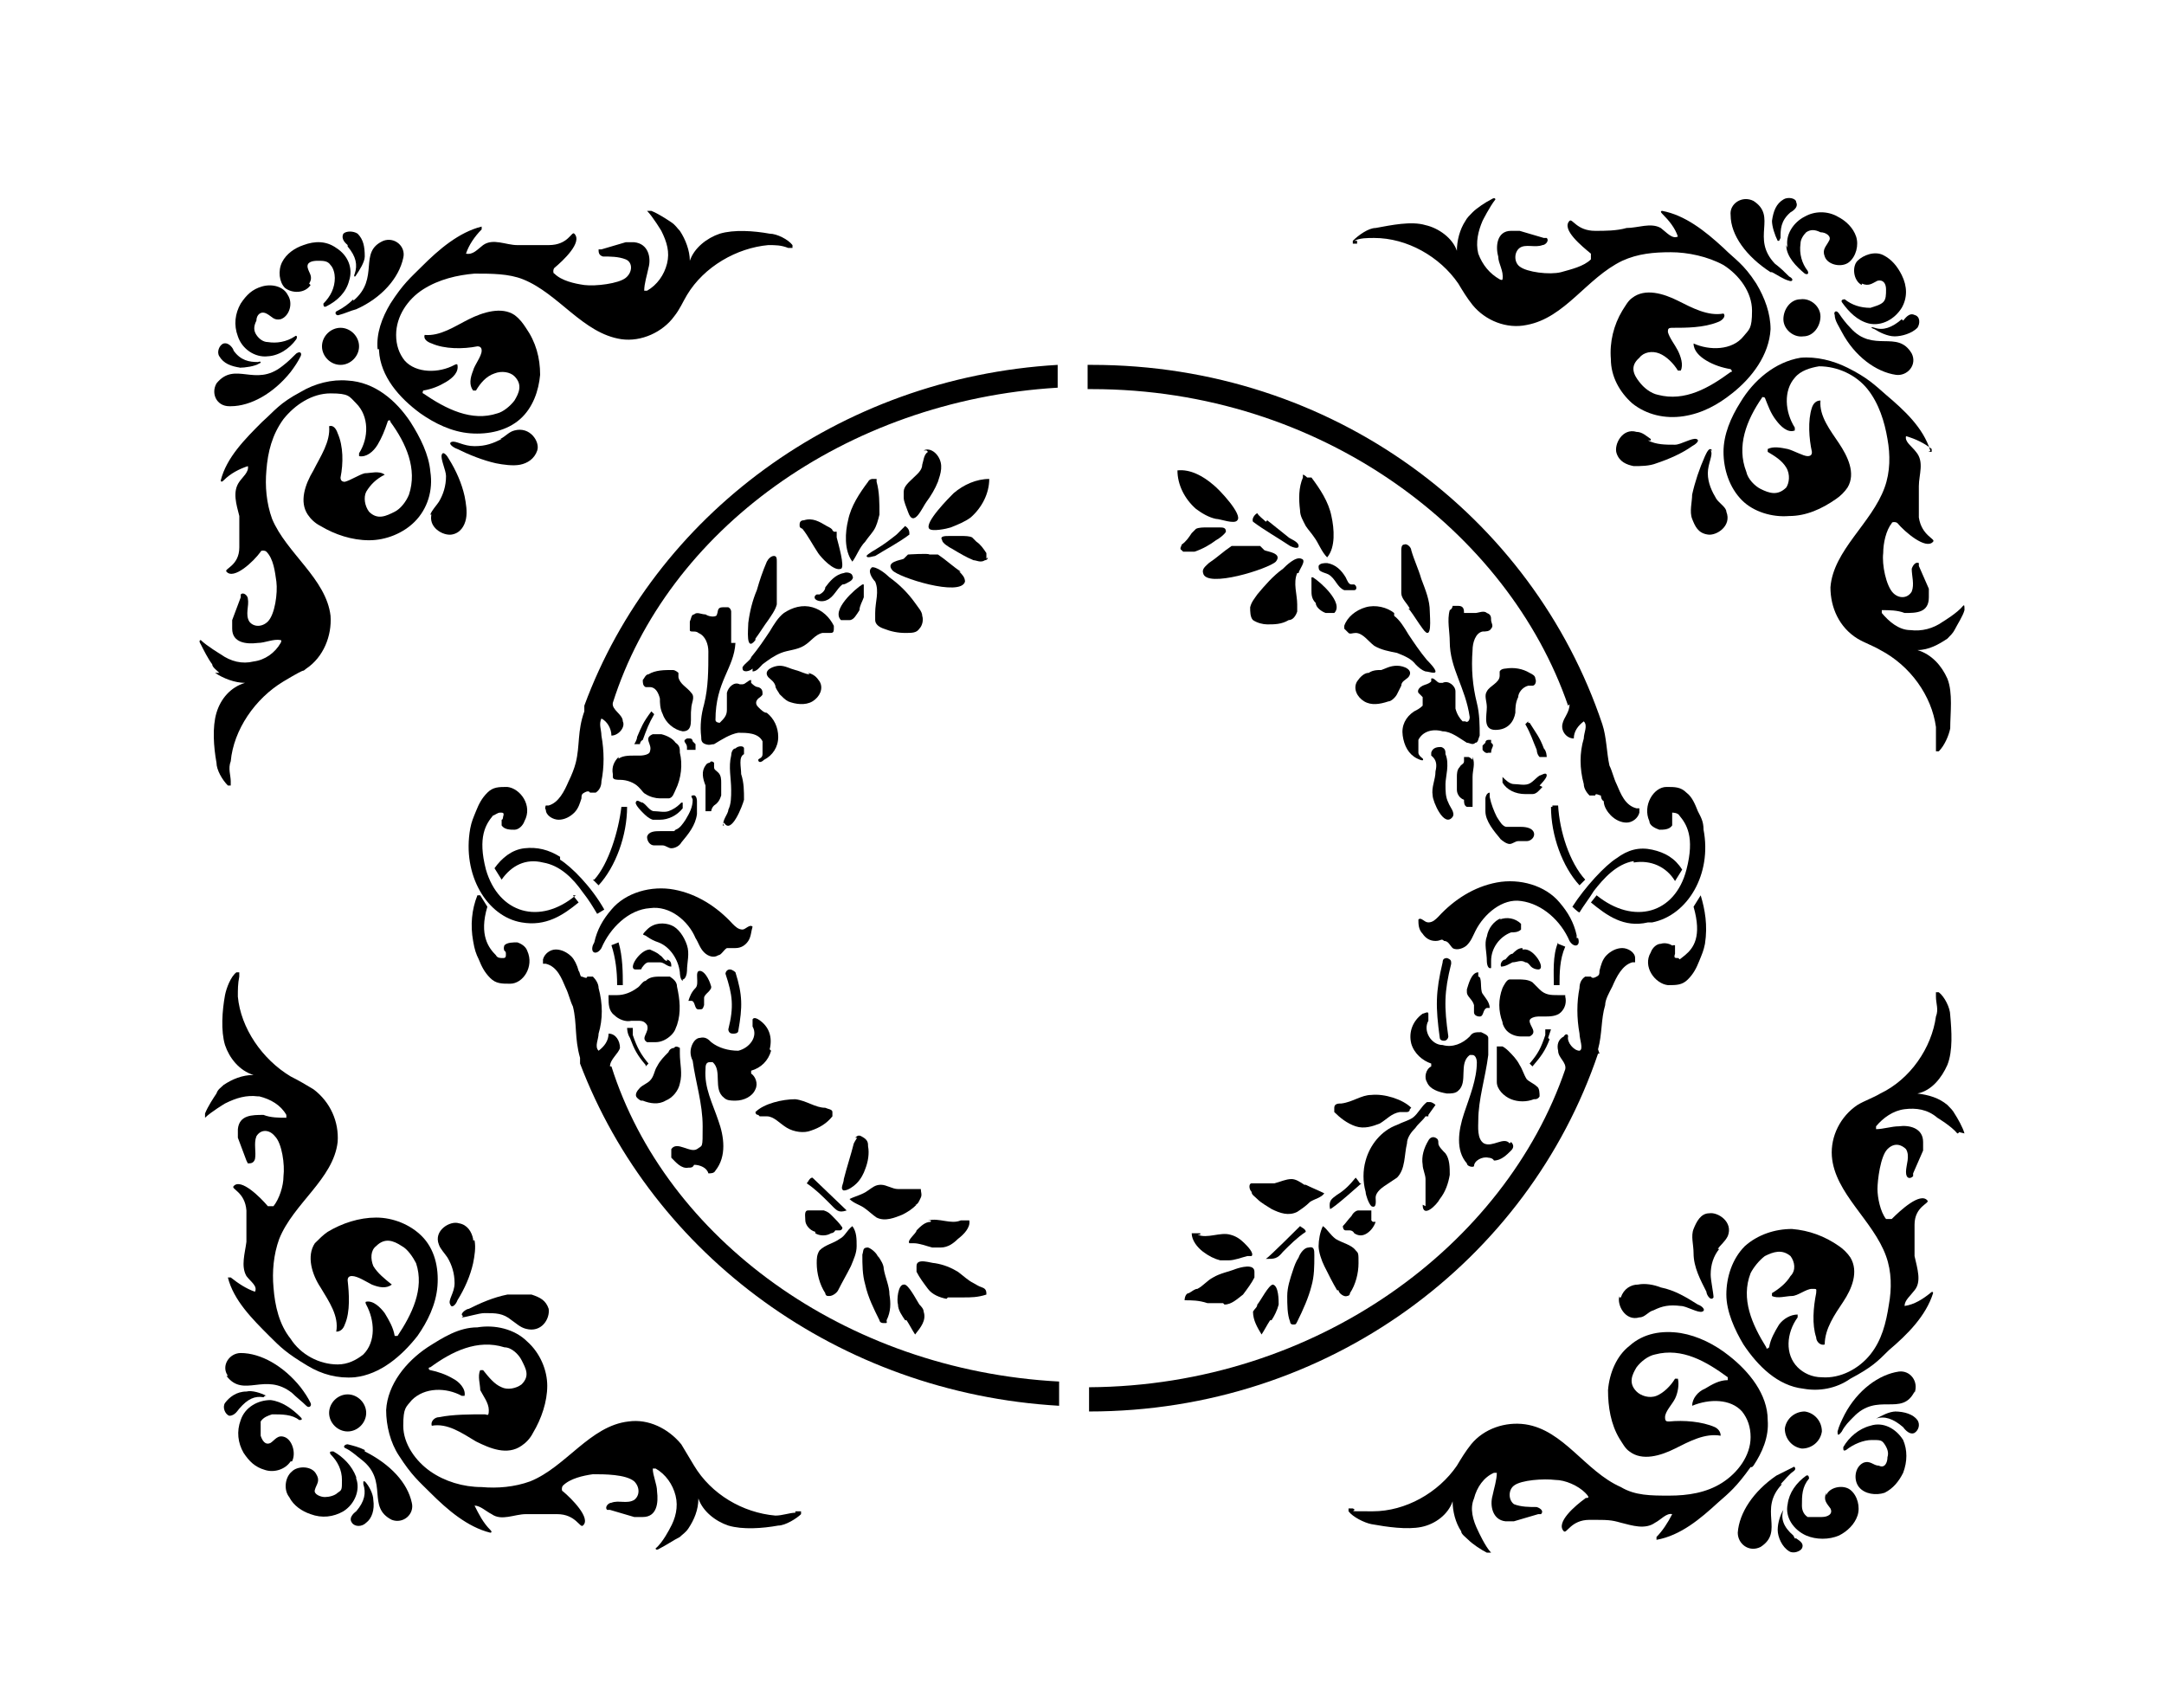 <?xml version="1.0" encoding="iso-8859-1"?>
<!-- Generator: Adobe Illustrator 28.5.0, SVG Export Plug-In . SVG Version: 9.03 Build 54727)  -->
<svg version="1.1" id="Livello_1" xmlns="http://www.w3.org/2000/svg" xmlns:xlink="http://www.w3.org/1999/xlink" x="0px" y="0px"
	 viewBox="0 0 935.435 738.213" style="enable-background:new 0 0 935.435 738.213;" xml:space="preserve">
<g id="Capa_1">
	<path d="M740.093,194.688c-1.233-1.849-2.465,1.233-3.082,2.465c-2.465,5.547-4.314,11.094-5.547,16.641
		c0,3.082-1.233,7.396,0,10.477c1.233,3.082,2.465,6.163,6.779,6.78c3.698,0.616,10.477-3.698,8.012-9.861
		c0-1.849-3.082-3.698-4.314-5.547c-1.849-3.082-3.698-6.78-3.698-11.094c0-4.314,2.465-8.012,1.233-9.861l0,0L740.093,194.688z"/>
	<path d="M714.207,398.689c15.408-3.082,25.885-20.955,22.187-40.061l0,0c0-3.698-1.233-5.547-2.465-8.012
		c-1.233-3.082-2.465-6.163-4.931-8.012c-2.465-2.465-4.931-2.465-8.628-2.465c-5.547,0-10.477,8.012-7.396,14.792
		c0,1.849,2.465,3.082,4.314,3.698c1.849,0,4.314,0,5.547-1.849c0,0,0-1.233,0-2.465v-1.233c0-1.233,0-1.849,0-1.849
		s2.465,0,3.082,1.233c3.082,3.698,6.779,9.245,3.082,23.42c-4.931,19.106-22.804,24.036-38.828,11.094l-2.465,3.082
		c6.779,5.547,14.175,11.094,24.653,8.628h1.233h0.615V398.689z"/>
	<path d="M713.591,189.758c-1.849-1.233-3.698-3.082-6.163-3.082c-6.163-1.849-9.861,5.547-8.628,9.245
		c1.233,3.698,4.314,4.931,7.396,5.547c3.082,0,6.779,0,9.861-1.233c5.547-1.849,11.094-4.314,15.408-7.396
		c1.233-0.616,3.698-2.465,1.849-3.082s-6.779,2.465-9.245,2.465c-4.314,0-8.012,0-11.71-1.849h1.233L713.591,189.758z"/>
	<path d="M734.546,189.141L734.546,189.141L734.546,189.141z"/>
	<path d="M734.546,386.362L734.546,386.362L734.546,386.362z"/>
	<path d="M723.452,409.166c-1.233-1.233-3.698-1.849-5.547-1.233c-1.849,0-3.698,1.849-4.314,3.698
		c-3.698,6.163,1.849,13.559,7.396,14.175c3.698,0,6.163,0,8.628-2.465c2.465-2.465,3.698-4.931,4.931-8.012
		c1.233-3.082,1.849-4.314,2.465-7.396l0,0c1.233-8.012,0-14.792-1.849-20.955l-3.082,4.931c3.698,12.943,0,17.873-3.698,20.955
		c-3.698,3.082-1.849,1.233-3.082,1.233c-1.233,0-1.849,0-1.233-1.849c0,0,0,0,0-1.233v-2.465h-1.233L723.452,409.166z"/>
	<path d="M822.062,137.987c-4.314,3.698-8.012,4.931-11.71,3.698c-1.849-0.616-1.849,0,0,0.616c1.849,1.233,5.547,3.082,8.628,3.082
		c3.082,0,7.396-1.233,9.861-3.698c1.233-1.849,1.233-4.931-1.233-5.547c-2.465-1.233-4.314,1.849-4.931,2.465l0,0L822.062,137.987z
		"/>
	<path d="M786.933,136.754c0-4.314-4.314-8.012-8.628-7.396c-4.314,0-7.396,4.314-7.396,8.628c0,4.314,4.314,8.012,8.628,7.396
		C783.851,145.383,786.933,141.068,786.933,136.754z"/>
	<path d="M700.032,560.163c-1.233,3.698,2.465,11.094,8.628,9.245c2.465,0,3.698-2.465,6.163-3.082
		c3.698-1.849,6.78-2.465,11.71-1.849c2.465,0,7.396,3.082,9.245,2.465c1.849-0.616,0-2.465-1.849-3.082
		c-4.931-3.082-9.861-6.163-16.024-7.396c-3.082-1.233-6.779-1.849-9.861-1.233c-3.082,0-6.163,1.849-7.396,5.547h-0.616V560.163z"
		/>
	<path d="M819.598,162.023c4.931,0.616,9.245-4.314,6.779-9.245l0,0c-6.163-10.477-16.641,0-26.502-11.094
		c-1.849-1.849-3.698-4.314-4.931-6.163c-1.233-1.849-2.465-0.616-1.849,0.616c0,2.465,1.849,4.931,3.082,7.396
		C801.725,154.011,810.969,160.791,819.598,162.023z"/>
	<path d="M648.878,396.84c-3.082,1.233-5.547,4.314-6.163,8.012c-1.233,3.082,0,6.779,0,10.477c0,0,0,3.698,1.849,3.082
		c0,0,0-2.465,0-3.082c0-5.547,3.698-10.477,8.628-12.326l0,0c1.233,0,3.082,0,4.314-1.233l0,0c0,0,0-1.849,0-2.465
		c-2.465-2.465-6.163-3.082-9.245-1.849l0,0L648.878,396.84z"/>
	<path d="M658.122,409.782c-1.849,0-3.082,1.233-4.314,2.465c-1.233,0-2.465,1.849-3.082,2.465c-1.233,0-2.465,1.849-1.849,3.082
		c1.849,0,3.698-1.233,4.931-1.849c1.849,0,3.698-1.233,5.547,0c1.233,0,1.849,1.233,2.465,1.849s1.849,1.233,3.082,1.233
		c3.698,0-1.849-9.245-6.163-8.628h-0.616L658.122,409.782z"/>
	<path d="M663.669,475.111c0,0,1.233,0,1.849-1.233c0-1.233,0-3.698-1.233-4.314c-1.233-1.233-3.082-1.849-4.314-3.082
		c-1.233-1.849-1.849-4.314-3.082-6.163c-1.233-2.465-3.082-4.314-4.931-6.163c0,0-1.233-1.233-2.465-1.849c0,0-1.849,0-2.465,0l0,0
		v2.465c0,4.314,0,8.628,0,12.943c0,3.082,3.082,6.163,6.163,7.396c3.082,1.233,6.779,1.233,9.861,0l0,0H663.669z"/>
	<path d="M670.449,348.767c0,12.326,4.931,25.885,12.326,33.898l2.465-2.465l0,0c-6.779-7.396-11.094-20.955-11.71-32.049h-2.465
		v0.616H670.449z"/>
	<path d="M639.017,420.26L639.017,420.26c-3.082,0-4.314,5.547-4.931,7.396v1.233c0,1.849,2.465,3.082,3.082,5.547v3.082
		c0,1.233,1.233,1.849,2.465,1.849c1.849,0,1.233-3.082,3.082-3.698h1.233c0-2.465-1.849-4.314-3.082-6.163s0-7.396-1.849-7.396
		C639.016,422.109,639.016,420.26,639.017,420.26z"/>
	<path d="M669.216,448.609l1.233-3.698h-2.465c0,0,0,1.233,0,2.465c-1.849,5.547-3.082,8.012-6.779,12.326l1.233,1.233
		c3.698-4.314,5.547-6.779,7.396-11.71l0,0L669.216,448.609z"/>
	<path d="M681.543,404.235c-1.233-5.547-3.698-9.861-7.396-14.175l0,0c-6.163-7.396-17.257-10.477-27.118-8.628
		c-9.861,1.849-18.49,7.396-25.269,14.792c-1.233,1.233-2.465,2.465-4.314,2.465s-3.082-2.465-4.314-1.233
		c0,1.849,0,4.314,1.849,6.163c1.233,1.849,3.082,3.082,5.547,3.082c2.465,0,2.465-1.233,3.698,0c1.849,0,2.465,1.849,3.698,3.082
		c1.849,1.233,4.931,0,6.163-1.233c1.849-1.849,2.465-3.698,3.698-6.163c3.698-7.396,11.71-14.175,19.722-12.943
		c9.245,1.233,17.257,8.628,20.955,17.257c1.849,3.082,4.931,2.465,3.698-1.233h-0.616L681.543,404.235z"/>
	<path d="M673.53,407.317c-2.465,5.547-1.849,13.559-1.849,18.49h2.465c0-4.931,0-11.094,2.465-16.641l-3.082-1.233l0,0
		L673.53,407.317L673.53,407.317z"/>
	<path d="M291.415,359.244c-1.849,0-4.314,0-6.163,0c-1.849,0-4.931,0-5.547,2.465c0,1.849,1.233,3.698,3.082,3.698s2.465,0,3.698,0
		c1.233,0,2.465,1.233,3.698,1.233c1.849,0,3.698-1.233,4.314-2.465c3.082-3.698,6.163-7.396,6.779-12.326v-5.547l0,0
		c0,0,0-3.082-1.849-2.465c-1.233,0,0,1.233,0,1.849c0,3.082-1.233,5.547-3.082,8.628c-1.233,1.849-2.465,3.698-4.314,4.314l0,0
		L291.415,359.244z"/>
	<path d="M819.598,610.085L819.598,610.085c-3.082,0-6.163,1.849-8.628,3.082c0,0,0,1.233,0,0c3.698-1.233,7.396,0,11.71,3.698
		c0,0,2.465,3.698,4.931,2.465c1.849-1.233,2.465-3.698,1.233-5.547c-1.849-2.465-5.547-3.698-9.861-3.698l0,0H819.598z"/>
	<path d="M326.545,276.041c1.849-2.465,3.698-5.547,5.547-8.012l0,0c1.233-1.849,3.082-4.314,3.698-6.78c0-1.849,0-3.698,0-6.163
		V242.76c0-1.233,0-2.465-1.233-2.465s-2.465,1.233-3.082,2.465c-1.849,4.314-3.082,8.012-4.314,12.326
		c-1.849,4.314-3.082,9.245-3.698,14.175c0,2.465-1.233,12.943,3.082,7.396l0,0V276.041z"/>
	<path d="M296.962,324.114h1.233c0,0,1.849,0,2.465,0l0,0c0-1.233,0-1.849,0-2.465l0,0l-1.233-1.233c0,0,0-1.233-1.233-1.233h-1.233
		c-2.465,1.233,0,1.849,0,3.698l0,0v1.849v-0.616H296.962z"/>
	<path d="M325.312,290.217c1.849,0,3.082-1.849,4.314-3.082l0,0c2.465-1.849,4.931-3.698,8.012-4.931
		c3.082-1.233,6.78-1.233,9.861-3.082c3.082-1.849,4.931-4.931,8.012-5.547h3.082c1.233,0,1.849,0,1.849-1.849v-1.233
		c-1.849-3.698-4.931-6.779-9.245-8.012c-4.314-1.233-8.628,0-12.326,2.465c-2.465,1.849-4.314,4.931-6.163,8.012
		c-2.465,3.698-4.931,7.396-8.012,11.094c0,1.233-4.314,3.698-3.698,4.931c0,1.849,3.082,1.233,4.314,0l0,0V290.217z"/>
	<path d="M316.068,277.89c0-4.314,0-9.245,0-13.559c0,0,0-1.233-1.233-1.849c0,0-1.849,0-2.465,0c-2.465,0-1.849,1.849-2.465,3.082
		c0,1.233-3.082,1.233-4.931,0c-1.849,0-3.698-1.233-4.931,0c-1.233,0-1.233,1.849-1.849,3.082c0,1.233,0,3.082,0,3.698
		c0,1.233,2.465,0,3.698,1.233c3.082,1.233,4.314,4.931,4.314,8.012c0,8.012,0,15.408-1.849,22.804
		c-1.233,4.314-1.849,9.245-1.233,14.175c0,1.233,0,2.465,1.849,3.082c1.849,0.616,2.465,0,3.698,0
		c3.082-1.849,6.779-4.314,10.477-4.931c3.698,0,8.628,0,10.477,3.698c0,1.849,0,3.698,0,5.547s-1.849,1.849-1.849,2.465
		c0,1.233,1.233,1.233,2.465,0c3.698-1.849,6.163-5.547,6.163-9.861s-1.849-8.012-4.931-10.477l0,0
		c-1.233,0-2.465-1.233-3.698-2.465c-1.233-1.233-1.233-2.465,0-3.698c0,0,1.849-1.233,1.849-1.849c0-1.233,0-2.465-1.849-3.082
		c-1.233,0-2.465-1.233-3.082-1.849c0,0,0,0,0-1.233c-1.233,0-2.465,1.849-3.698,1.849h-1.233c-2.465-1.233-4.931,1.233-5.547,3.698
		c0,2.465,0,4.931,0,7.396s-1.233,3.698-3.082,5.547c0,0-1.849,0-1.849-1.233l0,0c0-16.641,8.012-22.187,8.628-33.281h-0.616
		L316.068,277.89L316.068,277.89z"/>
	<path d="M395.573,520.719c1.233,0,1.849-1.849,2.465-3.082s0-2.465,0-3.698c-1.233,0-2.465,0-3.698,0h-6.163
		c-2.465,0-4.931-1.849-7.396-1.849s-3.698,1.233-5.547,2.465c-2.465,1.849-5.547,2.465-8.012,3.698
		c1.849,1.849,4.314,2.465,6.163,3.698s3.698,3.082,5.547,4.314c3.698,1.849,8.012,0,11.094-1.233
		c2.465-1.233,4.314-2.465,6.163-4.314l0,0L395.573,520.719L395.573,520.719z"/>
	<path d="M626.074,414.097L626.074,414.097c-1.233,0-2.465,0-2.465,1.849c-3.082,12.943-3.082,19.106-1.233,32.665
		c0,0,0,1.233,1.849,1.233l0,0c1.233,0,1.849-1.233,1.849-1.849c-1.849-12.943-1.849-19.106,1.233-31.432
		c0-1.233,0-1.849-1.849-2.465l0,0L626.074,414.097z"/>
	<path d="M332.708,453.54L332.708,453.54c1.233-4.931,0-9.861-4.931-12.943c0,0-1.849-1.233-2.465,0c0,0,0,1.849,0,3.082
		c2.465,4.314-1.233,9.245-6.163,10.477c-4.314,0-8.628-1.233-11.71-3.698c-1.233-1.233-2.465-2.465-4.931-1.849
		c-1.233,0-2.465,1.233-3.082,2.465c-1.233,2.465-1.233,4.931,0,7.396c1.233,9.245,4.314,18.49,4.314,28.351
		c0,9.861,0,8.012-2.465,9.861c-3.082,1.849-8.628-3.698-11.094,0c0,1.233,0,2.465,0,3.698c1.849,1.849,4.314,4.931,7.396,4.314
		c1.233,0,1.849,0,2.465-1.233c2.465,0,5.547,1.233,6.163,3.698c1.233,0,2.465,0,3.082-1.233c4.931-6.163,3.698-14.792,1.233-21.571
		c-2.465-7.396-6.163-14.175-5.547-22.187c0-1.233,0-3.082,1.849-3.082h1.233c4.314,3.698,0,11.71,4.931,15.408
		c1.233,1.233,3.082,1.233,4.931,1.233c3.698,0,7.396-1.849,8.628-4.931c1.233-2.465,0-5.547-1.849-6.779v-1.233
		c4.314-1.233,7.396-4.314,8.628-8.628l0,0L332.708,453.54z"/>
	<path d="M804.806,122.579c3.082,1.233,4.314,0,6.779-1.233c2.465-0.616,3.698,1.233,3.698,3.698c0,2.465,0,4.314-1.233,5.547
		s-3.698,1.849-5.547,2.465c-4.314,0-8.012-1.233-11.094-3.698l0,0c0,0-1.849,0-1.233,1.233c3.082,4.314,6.779,8.012,11.71,9.245
		c5.547,1.233,11.094-1.849,14.175-6.78c2.465-4.314,2.465-9.245,0-14.175l0,0c-1.849-3.698-4.314-6.78-8.012-8.628
		c-3.698-1.849-8.628,0-11.094,2.465c-2.466,2.465-1.849,8.628,1.849,10.477l0,0v-0.616H804.806z"/>
	<path d="M765.978,117.648c2.465,1.233,4.931,3.082,7.396,3.698c1.233,0.616,2.465-0.616,0-1.849
		c-1.849-1.849-3.698-3.698-6.163-5.547c-10.477-11.094,1.233-20.339-9.245-27.118l0,0c-4.931-2.465-10.477,1.233-9.861,6.163
		c0,8.628,6.779,17.873,17.257,24.653H765.978z"/>
	<path d="M585.398,104.089c2.465-1.233,5.547-1.233,8.628-1.233c14.175,0,28.351,8.012,36.363,19.722
		c1.849,3.082,3.698,6.163,6.163,9.245c5.547,6.779,14.792,10.477,23.42,8.628c16.641-3.082,25.885-20.339,41.293-27.734
		c6.779-3.082,13.559-3.698,20.955-3.698c7.396,0,16.024,1.849,22.804,5.547c6.779,4.314,12.326,11.71,12.326,19.722
		s-1.233,8.012-3.698,11.094c-4.931,6.163-14.792,6.163-21.571,3.082l0,0c0,3.082,2.465,5.547,5.547,7.396
		c3.082,1.849,6.779,3.082,10.477,3.698c0,0,1.233,1.233,0,1.233c-9.245,6.78-19.722,12.943-31.432,9.861
		c-3.082-0.616-6.163-3.082-8.012-5.547c-2.465-3.082-4.314-6.78,0-10.477c1.849-2.465,5.547-3.082,8.628-1.849
		c3.082,1.233,6.163,4.314,8.012,7.396h1.233c1.233-2.465,0-6.163-1.233-8.628c-1.233-2.465-3.698-5.547-4.314-8.012
		c0-1.233,0-1.849,1.849-1.849c6.163,0,13.559,0,19.722-2.465c1.849-0.616,3.698-2.465,2.465-3.698
		c-6.78,1.233-13.559-2.465-19.722-5.547c-6.163-3.082-14.175-5.547-19.722-1.233c-1.849,1.233-3.082,3.698-4.314,5.547
		c-3.698,6.163-5.547,13.559-4.931,20.955c0,7.396,3.698,14.175,9.245,19.106c6.163,4.931,14.175,6.779,22.188,5.547
		c8.012-1.233,14.792-4.931,20.955-9.861c8.628-6.78,16.024-16.641,16.641-27.734c0-6.779-2.465-13.559-6.163-19.722l0,0
		c-5.547-8.628-9.245-10.477-14.175-15.408c-8.012-7.396-16.641-14.175-26.502-16.024c0,0-1.233,0,0,1.233
		c3.082,3.082,5.547,6.163,6.779,9.861c-2.465,1.233-4.931-1.849-7.396-3.698c-4.314-2.465-9.861,0-14.792,0
		c-4.314,1.233-9.245,1.233-13.559,1.233c-8.012,0-9.861-5.547-11.094-4.314c-3.698,3.698,5.547,11.094,9.245,14.175
		c0,0,0,1.849,0,2.465c-3.082,3.082-8.628,4.314-12.943,5.547c-4.931,1.233-14.792,0-17.873-2.465c-2.465-1.849-2.465-6.163,0-8.012
		c2.465-1.849,6.779,0,9.861-1.233c1.233,0,3.082-1.849,1.849-3.082h-1.233l-10.477-3.082h-3.698c-6.163,0-6.78,6.78-5.547,11.094
		c0,3.082,2.465,6.163,1.849,9.861c0,0,0,0.616-1.233,0c-4.314-2.465-7.396-6.163-9.245-11.094c-1.233-4.931,0-9.861,1.849-14.175
		c0,0,3.082-6.163,5.547-9.245c0,0,0-1.233-1.849,0c-2.465,1.233-6.163,3.698-8.012,5.547c-1.233,1.233-2.465,2.465-3.082,3.698
		c-2.465,3.698-3.698,8.628-3.698,12.943l0,0c-1.849-5.547-8.012-9.861-13.559-11.094c-6.163-1.849-14.792,0-21.571,1.233
		c-3.082,0-7.396,3.082-9.861,5.547l0,0v1.233h1.849v-1.233L585.398,104.089z"/>
	<path d="M163.838,151.546c0.616,11.094,8.628,20.339,17.873,27.118c6.163,4.314,13.559,8.012,21.571,8.628
		c8.012,0.616,16.024-1.233,21.571-6.163c5.547-4.93,8.012-12.326,8.628-19.106c0-7.396-1.849-14.175-6.163-20.339
		c-1.233-1.849-2.465-3.698-4.931-5.547c-5.547-3.698-13.559-1.233-19.722,1.849s-12.326,7.396-19.106,6.78
		c-0.616,1.849,1.233,3.082,3.082,3.698c5.547,2.465,13.559,2.465,19.722,1.233c1.233,0,1.849,0.616,1.849,1.849
		c0,2.465-3.082,6.163-3.698,8.628c-1.233,3.082-1.849,6.163,0,8.628h1.233c1.849-3.082,4.314-6.163,8.012-7.396
		c3.082-1.233,6.779-0.616,8.628,1.233c3.698,3.698,1.849,7.396,0,10.477c-1.849,2.465-4.931,4.931-7.396,5.547
		c-11.094,3.698-22.187-1.849-32.049-8.628c-0.616,0,0-1.233,0-1.233c3.698-0.616,6.78-1.849,9.861-3.698
		c3.082-1.849,5.547-4.314,4.931-7.396c0,0,0-0.616-1.233,0c-6.78,3.698-16.641,3.698-21.571-1.849
		c-2.465-3.082-3.698-6.78-3.698-11.094c0-8.012,4.931-15.408,11.71-19.722c6.779-4.314,14.792-6.163,22.187-6.78
		c7.396,0,14.792,0,20.955,2.465c15.408,6.163,25.885,23.42,42.526,25.885c8.628,1.233,17.873-3.082,22.804-9.861
		c2.465-3.082,3.698-6.163,5.547-9.245c7.396-12.326,21.571-20.339,35.13-21.571c3.082,0,5.547,0,8.628,1.233h1.849v-1.233l0,0
		c-1.849-2.465-6.779-4.931-9.861-4.931c-6.779-1.233-15.408-1.849-21.571,0c-5.547,1.849-11.094,6.163-12.943,11.71l0,0
		c0-4.314-1.849-9.245-4.314-12.943c-1.233-1.233-1.849-2.465-3.698-3.698c-1.849-1.233-5.547-3.698-8.628-4.931
		c-1.849,0-2.465,0-1.849,0c2.465,2.465,6.163,8.628,6.163,8.628c2.465,4.931,3.698,9.245,2.465,14.175
		c-1.233,4.931-4.314,9.245-8.628,11.71h-1.233c0-3.082,1.233-6.78,1.849-9.861c1.233-4.314,0-10.477-6.163-11.094h-3.698
		l-10.477,3.082c0,0,0,0-1.233,0c0,1.233,0,2.465,1.849,3.082c3.082,0,6.78,0,9.861,1.233c3.082,1.233,3.082,5.547,0,8.012
		c-3.082,2.465-12.943,3.698-17.873,3.082c-4.314-0.616-9.861-1.849-12.943-4.931c-0.616,0-0.616-1.849,0-2.465
		c3.698-3.082,12.326-11.094,8.628-14.792c-1.233-1.233-2.465,4.931-11.094,4.931h-13.559c-4.931,0-10.477-3.082-14.792,0
		c-2.465,1.849-4.314,4.314-7.396,3.698c1.233-3.698,3.698-7.396,6.78-10.477v-1.233c-9.861,2.465-18.49,9.861-25.885,17.257
		c-4.931,4.931-8.012,7.396-13.559,16.024c-3.698,6.163-6.163,12.943-5.547,19.722h0.616L163.838,151.546z"/>
	<path d="M772.141,105.938c0,4.931,4.314,9.245,8.012,12.326c1.233,0.616,1.849,0,1.233-1.233l0,0
		c-2.465-3.082-3.698-7.396-3.082-11.71c0-1.849,1.233-3.698,2.465-4.931c1.849-1.233,3.698-1.233,6.163,0
		c2.465,0,4.931,1.849,3.698,3.698c-1.233,2.465-3.082,3.698-1.849,6.78c1.233,3.698,7.396,4.931,10.477,2.465l0,0
		c3.082-2.465,4.314-7.396,3.082-11.094c-1.233-3.698-4.314-6.78-8.012-8.628c-4.314-2.465-9.861-2.465-14.175,0
		c-4.931,2.465-8.628,8.012-7.396,13.559l0,0L772.141,105.938z"/>
	<path d="M769.676,102.857L769.676,102.857c0-3.698,0-7.396,4.314-11.094c0,0,3.698-1.849,2.465-4.314
		c0-1.849-3.698-2.465-5.547-1.233c-3.082,1.849-4.314,4.931-4.931,9.245c0,2.465,1.233,6.163,2.465,8.628c0,0,1.233,0,0,0h0.616
		L769.676,102.857z"/>
	<path d="M437.481,67.11L437.481,67.11L437.481,67.11z"/>
	<path d="M233.481,161.407L233.481,161.407L233.481,161.407z"/>
	<path d="M436.865,67.11L436.865,67.11z"/>
	<path d="M379.548,543.522c0-1.233-2.465-3.698-4.314-4.314c-2.465,0-1.849,1.233-2.465,3.082c0,4.314,0,8.628,1.233,12.943
		c1.233,5.547,3.698,10.477,6.163,15.408c0,0,0,1.233,1.849,1.233s1.233,0,1.233-1.233c1.849-3.698,1.849-7.396,1.233-11.094
		c0-3.698-1.849-7.396-2.465-11.094l0,0c0-1.849-1.233-3.698-2.465-5.547l0,0L379.548,543.522z"/>
	<path d="M602.655,264.947c-3.082-2.465-8.012-3.698-12.326-2.465c-4.314,1.233-8.012,4.314-9.245,8.012v1.233
		c0,0,1.233,1.233,1.849,1.849c0.616,0.616,1.849,0,3.082,0c3.082,0,5.547,3.698,8.012,5.547c3.082,1.849,6.779,2.465,9.861,3.082
		c3.082,1.233,6.163,2.465,8.012,4.931c1.233,1.233,2.465,2.465,4.314,3.082c1.233,0,4.314,1.233,4.314,0
		c0-1.233-3.082-4.314-3.698-4.931l0,0c-3.082-3.698-5.547-7.396-8.012-11.094c-1.849-3.082-3.698-6.163-6.163-8.012l0,0
		L602.655,264.947L602.655,264.947z"/>
	<path d="M547.186,225.503c-1.233-1.233-3.082-2.465-3.698-3.698c-1.233,0.616-2.465,2.465-1.849,3.698
		c4.931,3.698,10.477,6.78,16.024,10.477c0,0,3.698,1.849,3.698,0c0-1.849-3.698-3.082-4.314-3.698l0,0
		c-3.082-2.465-6.163-4.931-9.245-7.396l0,0L547.186,225.503z"/>
	<path d="M609.433,263.715c1.849,2.465,3.698,5.547,5.547,8.012c4.314,6.163,3.082-4.931,3.082-7.396l0,0
		c0-4.931-1.849-9.245-3.698-14.175c-1.233-4.314-3.082-8.012-4.314-12.326c0-1.233-1.849-3.082-3.082-2.465
		c-1.233,0-1.233,1.849-1.233,2.465v12.326c0,1.849,0,4.314,0,6.163c0,2.465,2.465,4.314,3.698,6.78h-0.616L609.433,263.715z"/>
	<path d="M532.394,235.981c-3.698,2.465-6.163,4.931-9.861,7.396c-1.233,1.233-3.082,2.465-2.465,4.314
		c1.233,6.779,28.351-1.849,31.432-4.931c3.082-3.698-3.698-4.314-4.931-4.931c0,0-1.233-1.233-1.849-1.849h-12.942
		C531.778,235.981,532.394,235.981,532.394,235.981z"/>
	<path d="M660.588,311.788l-1.233,1.233c2.465,4.314,3.082,6.78,4.931,11.094c0,0,0,1.849,1.233,3.082h3.082
		c0,0,0-2.465-1.233-3.698c-1.849-4.931-3.082-6.163-6.163-11.094h-0.616L660.588,311.788z"/>
	<path d="M508.974,203.317c0,6.163,3.082,12.326,8.012,16.641c2.465,1.849,5.547,3.698,8.628,4.314c1.849,0,8.012,2.465,9.245,0.616
		c2.465-2.465-8.012-13.559-10.477-15.408l0,0C520.068,205.782,514.521,202.7,508.974,203.317z"/>
	<path d="M665.518,339.522c0,0,3.082-3.082,3.082-4.314c0-1.849-2.465,0-3.082,0c-1.849,1.233-3.082,3.082-4.931,3.698
		c-1.849,0.616-4.314,0-6.163,0s-3.698-1.849-4.931-3.082c0,0,0,0,0,1.233v1.233c1.849,3.082,5.547,4.931,9.861,4.931h3.082
		c1.849,0,3.082-1.849,4.314-3.082l0,0L665.518,339.522z"/>
	<path d="M632.237,311.788c-1.233-1.233-2.465-3.082-3.082-5.547v-7.396c0-2.465-3.082-4.931-5.547-3.698h-1.233
		c-1.233,0-2.465-2.465-3.698-1.849v1.233c-1.233,1.233-2.465,1.233-3.698,1.849c-1.233,0.616-2.465,1.849-1.849,3.082
		c0,0,1.233,1.233,1.849,1.849c0,1.233,0,3.082,0,3.698c-1.233,1.233-2.465,1.849-3.698,2.465
		c-3.698,2.465-5.547,6.163-4.931,10.477c0.616,4.314,2.465,8.012,6.163,9.861c3.698,1.849,2.465,0,2.465,0
		s-1.849-1.233-1.849-2.465c0-1.849,0-3.698,0-5.547c1.849-3.698,6.163-4.931,10.477-3.698c3.698,0,7.396,3.082,10.477,4.931
		c1.233,0,2.465,1.233,3.698,0c1.233,0,1.233-1.849,1.849-3.082c0-4.314,0-9.245-1.233-14.175
		c-1.849-7.396-2.465-14.792-1.849-22.804l0,0c0-3.082,1.233-7.396,4.314-8.012c1.233,0,3.082,0,3.698-1.233
		c1.233-1.233,0-2.465,0-3.698s0-2.465-1.849-3.082c-1.233-1.233-3.698,0-4.931,0c-1.849,0-3.698,0-4.931,0
		c0-1.233,0-3.082-2.465-3.082s-1.849,0-2.465,0c0,0,0,1.233-1.233,1.849c-1.233,4.314,0,9.245,0,13.559
		c0,11.71,6.78,19.722,8.628,32.665l0,0c0,1.849-1.233,2.465-1.849,1.849l0,0L632.237,311.788z"/>
	<path d="M644.563,319.8h-1.233c0,0-1.233,0-1.233,1.233c0,0,0,0-1.233,1.233c0,0,0,1.233,0,1.849l0,0c0,0,1.233,1.849,2.465,1.233
		h1.233c0-2.465,1.849-3.082,0-4.314C644.563,321.033,644.563,319.8,644.563,319.8z"/>
	<path d="M648.261,362.326c1.233,1.233,3.082,2.465,4.314,2.465c1.233,0,2.465-1.233,3.698-1.233h3.698
		c1.849,0,3.698-1.849,3.082-3.698c-0.616-1.849-3.082-2.465-5.547-2.465h-6.163c-1.849,0-3.082-2.465-4.314-4.314l0,0
		c-1.233-2.465-2.465-5.547-3.082-8.628v-1.849c-1.233,0-1.849,1.849-1.849,2.465v5.547c0,4.314,3.698,8.628,6.779,12.326l0,0
		L648.261,362.326z"/>
	<path d="M706.195,372.803c7.396-1.233,14.175,1.849,17.873,8.012l3.082-4.931c-3.082-4.931-7.396-7.396-12.943-8.628
		c-5.547-1.232-10.477,0-15.408,3.698c-4.931,3.082-13.559,12.326-19.106,20.955l0,0c0,0,2.465,2.465,3.082,2.465
		c1.849-3.082,4.314-6.163,6.163-9.245l0,0c4.314-5.547,9.861-11.71,17.257-12.943l0,0L706.195,372.803L706.195,372.803z"/>
	<path d="M742.558,539.825c1.233-1.849,3.082-3.082,4.314-5.547c2.465-6.163-4.314-10.477-8.012-9.861
		c-3.698,0-5.547,3.698-6.78,6.78c-1.233,3.082,0,6.779,0,10.477c0,6.163,3.082,11.71,5.547,16.641c0,1.233,1.849,4.314,3.082,2.465
		c0-1.849-1.233-7.396-1.233-9.861c0-4.314,1.233-8.012,3.698-11.094l0,0H742.558z"/>
	<path d="M833.156,195.305c0,0,1.233,0,1.233-0.616c-3.082-9.861-11.094-17.257-19.106-24.036l0,0
		c-4.931-4.314-8.012-7.396-16.641-11.71c-6.163-3.082-13.559-4.931-20.339-4.314c-11.094,1.849-20.339,9.861-25.885,19.106
		c-4.314,6.78-7.396,14.175-7.396,21.571s2.465,15.408,8.012,20.955c4.931,4.931,12.943,7.396,20.339,6.78
		c7.396,0,14.175-3.082,20.339-7.396c1.849-1.233,3.698-3.082,4.931-4.931c3.698-6.163,0-13.559-3.698-19.106
		c-3.698-5.547-8.628-11.71-8.012-18.49c-1.849,0-3.082,1.233-3.698,3.082c-1.849,5.547-1.233,13.559,0,19.106
		c0,0.616,0,1.849-1.849,1.849s-6.163-2.465-8.628-3.082c-3.082-0.616-6.163-1.233-8.628,0v1.233
		c3.082,1.849,6.163,3.698,8.012,6.779c1.849,3.082,1.233,6.78,0,8.628c-3.698,3.698-7.396,2.465-11.094,0.616
		c-2.465-1.233-5.547-4.314-6.163-7.396c-4.314-11.094,0-22.187,6.779-32.049c0-0.616,1.233,0,1.233,0
		c1.233,3.082,2.465,6.78,4.931,9.861c1.849,2.465,4.931,5.547,8.012,4.314v-1.233c-4.314-6.78-4.931-16.024,0-21.571
		c2.465-3.082,6.779-4.314,10.477-4.931c8.012,0,16.024,3.698,20.955,9.861c4.931,6.163,7.396,14.175,8.628,21.571
		c1.233,6.78,1.233,14.175-1.233,20.955c-5.547,15.408-22.187,27.118-23.42,43.142c0,8.628,3.698,17.257,11.71,22.187
		c3.082,1.849,6.779,3.082,9.861,4.931c12.943,6.78,22.188,19.722,24.036,33.281v10.477h1.233c2.465-2.465,4.314-6.779,4.931-9.861
		c0-6.779,1.233-15.408-1.233-21.571c-2.465-5.547-6.78-10.477-12.943-12.326l0,0c4.931,0,9.245-2.465,12.943-4.931
		c1.233-1.233,2.465-2.465,3.082-3.698c1.233-2.465,3.698-6.163,4.314-8.628c0-1.849,0-2.465-0.616-1.849
		c-2.465,3.082-8.628,6.78-8.628,6.78c-4.314,3.082-9.245,4.314-14.175,3.698c-4.931,0-9.245-3.698-12.326-7.396v-1.233
		c3.082,0,6.779,0,9.861,1.233c4.931,0,10.477,0,10.477-6.78c0-6.779,0-2.465,0-3.698l-4.314-9.861c0,0,0-0.616,0-1.233
		c-1.233-0.616-2.465,0.616-3.082,2.465c0,3.082,1.233,6.779,0,9.861c-1.849,3.082-5.547,3.082-8.012,0.616
		c-3.082-3.082-4.931-12.326-4.314-17.257c0-4.314,1.233-9.861,3.698-12.943c0-0.616,1.849-0.616,2.465,0
		c3.082,3.698,12.326,11.71,15.408,8.012c1.233-1.233-4.931-2.465-6.163-10.477c0-4.314,0-9.245,0-13.559
		c0-4.931,2.465-10.477-1.233-14.792c-1.849-2.465-4.931-4.314-4.314-6.78c4.314,1.233,8.012,3.082,11.094,5.547v1.233
		L833.156,195.305z"/>
	<path d="M676.612,431.353v-1.233c0,0-1.849,0-3.082,0c-3.082,0-5.547,0-8.012-2.465c-1.233-1.233-1.849-1.849-3.082-3.082
		c-1.849-1.233-4.314-1.233-6.163-1.233s-2.465,0-3.698,0s-2.465,2.465-3.082,3.698c-1.849,4.931-1.849,9.861,0,14.792
		c0,1.233,1.233,3.082,1.849,3.698c1.849,1.849,4.314,2.465,6.163,2.465h3.698c3.698-1.849,0-4.314,0-6.78
		c0-1.233,2.465-1.849,3.698-1.849s1.233,0,2.465,0c2.465,0,5.547,0,7.396-1.849l0,0c1.849-1.849,2.465-4.314,1.849-6.779
		L676.612,431.353L676.612,431.353z"/>
	<path d="M614.98,520.719c0,6.163,6.163,0,7.396-2.465c2.465-3.082,3.698-6.78,4.314-10.477c0-3.082,0-6.78-1.849-9.245l0,0
		c-1.233-1.233-3.082-3.082-3.082-4.314s0-1.849-1.233-2.465c-1.233-0.616-2.465,0-3.082,1.233
		c-1.849,3.082-3.082,6.78-2.465,10.477c0,1.849,1.233,4.314,1.233,6.163c0,1.849,0,5.547,0,8.012c0,1.233,0,2.465,0,3.698l0,0
		L614.98,520.719z"/>
	<path d="M617.445,481.891c1.233-1.849,1.849-2.465,3.082-4.314c0,0-1.233-1.233-2.465-1.233h-1.233
		c-2.465,1.849-3.698,4.931-6.163,6.78c-1.849,1.233-4.314,1.849-6.779,3.082c-6.779,2.465-11.71,8.628-13.559,15.408
		c-1.233,4.314-1.233,9.245,0,13.559c0,1.233,1.233,4.931,2.465,6.163c2.465,1.233,1.849-2.465,1.849-3.698
		c0-1.849,1.849-3.698,3.698-4.931s3.698-2.465,5.547-3.698c3.698-3.698,3.082-9.861,4.314-14.792l0,0
		c0-2.465,1.849-4.931,3.698-6.779c1.233-1.849,3.082-3.082,4.314-4.931h1.233L617.445,481.891L617.445,481.891z"/>
	<path d="M652.576,494.217c-2.465-3.082-7.396,1.849-11.094,0c-3.082-1.849-2.465-7.396-2.465-9.861
		c0-9.245,3.082-18.49,4.314-28.351c0-2.465,0-4.931,0-7.396c0-1.233-1.849-1.849-3.082-2.465c-2.465,0-3.698,0-4.931,1.849
		c-3.082,3.082-7.396,4.931-11.71,3.698c-4.931,0-8.628-6.163-6.163-10.477v-3.082c0-1.233-1.849,0-2.465,0
		c-4.314,3.082-6.163,8.012-4.931,12.943c1.233,4.314,4.931,7.396,8.628,8.628v1.233c-2.465,1.233-3.082,4.931-1.849,6.78
		c1.233,3.082,4.931,4.314,8.628,4.931c1.849,0,3.698,0,4.931-1.233c4.314-3.698,0-11.71,4.931-15.408h1.233
		c1.233,0,1.849,1.849,1.849,3.082c0,7.396-3.082,14.792-5.547,22.187c-2.465,7.396-3.698,16.024,1.233,21.571
		c0,1.233,2.465,1.849,3.082,1.233c0-2.465,3.698-4.314,6.163-3.698c0,0,1.849,0,2.465,1.233c3.082,0,5.547-2.465,7.396-4.314l0,0
		c1.233-1.233,1.233-2.465,0-3.698l0,0L652.576,494.217z"/>
	<path d="M568.141,542.29c0-1.849,0-3.698-2.465-3.082c-1.849,0-3.698,2.465-4.314,4.314c-1.233,1.849-1.849,3.698-2.465,5.547
		c-1.233,3.698-2.465,7.396-2.465,11.094s0,8.012,1.233,11.094c0,0,0,1.233,1.233,1.233s1.233,0,1.849-1.233
		c2.465-4.931,4.931-10.477,6.163-15.408l0,0c1.233-4.314,1.233-8.628,1.233-12.943l0,0v-0.616H568.141z"/>
	<path d="M549.651,570.641L549.651,570.641c1.233-1.849,2.465-4.314,3.082-6.78c0-1.849,0-8.012-2.465-8.628
		c-1.849,0-5.547,7.396-6.779,8.628c0,1.233-1.233,1.849-1.849,3.082c0,3.698,1.849,6.779,3.698,9.861
		c1.233-1.849,2.465-4.314,3.698-6.163C549.035,570.641,549.651,570.641,549.651,570.641z"/>
	<path d="M661.204,290.833c-3.082-1.849-6.779-2.465-10.477-1.849c0,0-1.849,0-2.465,1.233v1.849c0,3.082-4.314,4.314-5.547,6.779
		c-1.233,1.849,0,4.314,0,6.78c0,3.698-1.849,9.861,3.698,9.861c5.547,0,8.012-3.698,8.628-7.396c0-1.849,0-4.314,1.233-6.779l0,0
		c0-1.849,1.849-4.314,4.314-4.931h1.849c1.233,0,1.849-1.849,1.233-3.082C663.669,292.065,662.437,291.449,661.204,290.833z"/>
	<path d="M592.794,527.498c0-1.849,0-3.698,0-4.314h-2.465c-1.233,0-1.849,0-3.082,0s-2.465,1.233-3.082,2.465
		c-1.233,1.233-2.465,3.082-3.698,4.314l0,0c0,0,0,1.849,1.233,1.849h1.849c0,0,1.233,0,1.849,1.233
		c1.849,1.233,3.698,1.233,5.547,0s3.082-3.082,3.698-4.931h-1.233L592.794,527.498z"/>
	<path d="M511.44,238.446h4.931c3.698-1.233,6.779-3.082,9.245-4.931c1.233-0.616,3.698-2.465,4.314-3.698
		c0-1.849-1.233-1.849-3.082-1.849h-4.931c-1.849,0-3.698,0-4.931,0.616c0,0-1.233,1.233-1.849,1.849
		c-1.233,1.849-2.465,3.698-4.314,4.931c0,0.616-1.233,1.849,0,2.465l1.233,1.233l0,0L511.44,238.446z"/>
	<path d="M518.835,533.045c0,0-1.233,0-1.849,0h-1.849c0,3.082,2.465,6.163,4.931,8.012c2.465,1.849,4.931,3.082,7.396,3.698h3.698
		c2.465,0,5.547-1.233,8.012-1.849c0,0,1.233,0,1.849,0c1.233-1.233-1.849-4.314-3.082-5.547c-1.849-1.849-3.698-3.082-6.163-3.698
		c-4.314-1.233-9.861,1.849-14.175,0h1.233v-0.616H518.835z"/>
	<path d="M578.618,557.698c0,1.233,2.465,3.082,3.698,2.465c0,0,1.233,0,1.233-1.233c2.465-3.698,3.698-8.628,3.698-12.943
		s0-4.314-1.233-5.547c-1.849-2.465-5.547-3.082-8.628-4.931c-2.465-1.849-3.698-4.314-5.547-5.547l0,0
		c-1.233,2.465-1.849,6.163-1.849,8.628c0,2.465,1.233,6.163,2.465,8.628c1.849,3.698,3.698,7.396,5.547,10.477
		C578.002,557.698,578.618,557.698,578.618,557.698z"/>
	<path d="M554.582,541.057c3.082-3.082,6.163-6.163,9.861-8.628c0-1.233-1.849-1.849-2.465-2.465l0,0
		c0,0-13.559,13.559-14.792,14.175C550.884,544.139,552.117,544.139,554.582,541.057z"/>
	<path d="M561.361,247.691c0-1.233,3.698-5.547,1.233-6.163c-2.465-1.233-6.779,3.082-8.012,4.314
		c-4.314,3.082-8.012,7.396-11.094,11.094c-1.233,1.849-2.465,3.082-3.082,5.547c0,1.849,0,4.314,1.233,5.547
		c1.849,1.233,4.314,1.849,6.163,1.849c3.082,0,6.163,0,9.245-1.849c1.849,0,3.082-1.849,3.698-3.698v-3.082
		c0-4.314-1.849-9.245,0-13.559H561.361L561.361,247.691z"/>
	<path d="M563.827,512.09c-1.849-1.233-3.698-2.465-5.547-2.465l0,0c-2.465,0-4.931,1.233-7.396,1.849h-6.163
		c-1.233,0-2.465,0-3.698,0s-1.233,2.465,0,3.698c0,1.233,1.233,1.849,2.465,3.082c1.849,1.849,4.314,3.082,6.163,4.314
		c3.698,1.849,7.396,3.082,11.094,1.233c1.849-1.233,3.698-2.465,5.547-4.314c1.849-1.233,4.931-1.849,6.163-3.698
		c-2.465-1.233-5.547-2.465-8.012-3.698l0,0L563.827,512.09L563.827,512.09z"/>
	<path d="M529.313,563.861c3.082,0,5.547-2.465,8.012-4.314c1.849-2.465,3.698-4.931,4.931-7.396l0,0c0,0,0-1.233,0-2.465
		c0-3.698-6.163-1.849-8.012-1.233c-3.082,1.233-6.779,1.849-9.861,3.698c-2.465,1.233-4.314,3.698-6.779,4.931
		c-1.233,0-2.465,1.233-3.698,1.849c-1.233,0-1.849,1.849-1.849,3.082c3.082,0,6.163,0,9.861,1.233h6.779L529.313,563.861z"/>
	<path d="M619.294,343.836c0,2.465,4.931,14.175,8.628,9.245c1.233-1.849-1.233-4.314-1.849-6.163
		c-1.233-2.465-1.233-4.931-1.233-8.012c0-3.082,1.849-8.628,0-12.943c0-1.233,0-2.465-1.849-3.082c-1.233,0-3.698,0-4.314,2.465
		v1.233c2.465,1.849,2.465,4.314,1.849,6.779C620.528,337.057,618.679,340.138,619.294,343.836h-0.616H619.294z"/>
	<path d="M587.863,511.474c0,0-1.233-1.849-1.849-2.465c-2.465,3.082-4.931,5.547-8.012,7.396c-2.465,1.849-3.698,2.465-3.082,6.163
		c1.233,0,13.559-11.094,13.559-11.094l0,0L587.863,511.474z"/>
	<path d="M610.05,478.809c-3.698-3.698-11.71-6.163-17.257-5.547c-4.314,0-8.012,3.082-12.943,3.698c-1.233,0-3.082,0-3.082,1.849
		c0,0,0,1.233,0,1.849c2.465,2.465,5.547,4.931,9.245,6.163c3.698,1.233,7.396,0,10.477-1.233c3.082-1.849,4.931-4.314,8.628-4.931
		h3.082c0,0,1.233,0,1.233-1.233l0,0L610.05,478.809z"/>
	<path d="M636.551,328.428c0,0-1.233-1.233-1.849-1.233l0,0h-1.849v1.849c0,1.233-1.233,1.233-1.849,2.465
		c-1.233,1.233-1.233,3.082-1.233,4.314v5.547c0,1.849,1.233,3.698,3.082,4.314l0,0c0,1.233,0,2.465,1.233,3.082
		c0,0,1.849,0,2.465,0v-1.849c0-3.698,0-7.396,0-11.094c0-3.082,1.233-5.547,0-8.628l0,0V328.428z"/>
	<path d="M585.398,252.621h-1.233c-1.233,0-1.849-1.849-2.465-3.082c-1.849-3.082-4.314-5.547-8.012-6.163
		c-1.233,0-3.082,0-3.698,1.233c0,1.233,0,1.849,1.233,2.465s1.849,0.616,3.082,1.233c3.082,1.849,3.698,5.547,6.779,6.779h4.314
		C586.63,255.086,586.63,253.237,585.398,252.621z"/>
	<path d="M565.059,206.398c0,0-1.233-1.233-1.849-1.233c0,0,0,0.616,0,1.233c-1.849,4.314-1.849,9.245-1.233,14.175
		c0,2.465,1.233,4.314,2.465,6.78c1.233,1.849,2.465,3.082,3.698,4.931c1.849,2.465,3.082,6.163,5.547,8.628
		c3.698-4.314,3.082-12.326,1.849-17.873c-1.233-6.163-4.931-11.71-8.628-16.641h-1.233H565.059z"/>
	<path d="M591.561,290.833c-1.849,0-3.698,1.849-4.931,3.698c-1.849,3.082,0,6.78,3.082,8.628c3.082,1.849,6.779,1.233,10.477,0
		c1.233,0,3.082-1.849,3.698-3.082s1.233-2.465,1.849-3.698c0-1.849,1.849-2.465,3.082-3.698c2.465-3.082-1.849-4.931-4.931-4.931
		s-4.931,1.233-6.779,1.849c-1.849,0-4.314,0-6.163,1.849h0.616L591.561,290.833z"/>
	<path d="M566.908,249.54L566.908,249.54c0,0.616,0,1.849,0,2.465c0,1.233,0,2.465,0,3.082c0,1.849,0,3.698,1.849,5.547
		c0,1.849,2.465,3.698,4.314,4.314h3.698c4.314-4.314-6.163-13.559-9.245-15.408h-1.233H566.908z"/>
	<path d="M359.826,229.201c0-0.616-1.233-1.233-2.465-1.849c-3.082-1.849-6.163-3.698-9.861-2.465c-1.233,0-1.849,0.616-1.849,1.849
		c0,1.233,0,1.233,1.233,1.849c2.465,3.082,4.314,6.78,6.779,10.477c1.233,1.849,6.78,8.012,9.861,6.779
		c1.849-0.616-1.233-11.094-1.849-13.559l0,0c0-0.616,0-1.849,0-2.465h-1.233L359.826,229.201z"/>
	<path d="M99.741,175.582c8.628,0,18.49-5.547,25.885-14.792l0,0c1.849-2.465,3.082-4.314,4.314-6.779
		c0.616-1.233,0-2.465-1.849-1.233c-1.849,1.849-3.698,3.698-6.163,5.547c-11.71,9.245-20.339-2.465-28.351,7.396l0,0
		c-2.465,4.314,0,9.861,5.547,9.861l0,0H99.741z"/>
	<path d="M103.439,158.942c2.465,0,6.78-0.616,8.628-1.849c0.616,0,1.233-1.233-0.616-0.616c-3.698,0-7.396-0.616-10.477-4.931
		c0-0.616-1.849-3.698-4.314-3.082c-1.849,0.616-3.082,3.698-1.849,5.547c1.849,3.082,4.931,4.314,9.245,4.931l0,0H103.439z"/>
	<path d="M115.149,154.011c4.931,0,9.861-3.082,12.943-7.396c0.616-1.233,0-1.849-0.616-1.233l0,0
		c-3.698,2.465-8.012,3.082-11.71,2.465c-1.849,0-3.698-1.233-4.931-3.082c-1.233-1.849-1.233-3.698,0-6.163
		c0-2.465,1.849-4.314,4.314-3.082c2.465,1.233,3.082,3.082,6.163,2.465c3.698-1.233,5.547-6.779,3.082-10.477
		c-1.849-3.698-6.78-4.931-11.094-3.698c-4.314,1.233-6.78,3.698-9.245,7.396c-2.465,4.314-3.082,9.245-1.233,14.175
		c1.849,5.547,7.396,9.245,12.943,8.628C115.765,154.011,115.149,154.011,115.149,154.011z"/>
	<path d="M133.638,122.579c1.849-3.082,0-4.314-0.616-6.78c-0.616-2.465,1.849-3.082,4.314-3.082s4.314,0,5.547,1.849
		c1.233,1.233,1.849,3.698,1.849,5.547c0,4.314-1.849,8.012-4.931,11.094l0,0c0,0.616,0,1.849,1.233,1.233
		c4.931-2.465,8.628-6.163,9.861-11.094l0,0c1.849-5.547-0.616-11.094-5.547-14.175c-4.314-3.082-9.245-3.082-14.175-1.233
		c-3.698,1.233-7.396,3.698-9.245,7.396c-1.849,3.698-1.233,8.628,1.233,11.094c3.082,2.465,8.628,2.465,11.094-1.233l0,0
		L133.638,122.579z"/>
	<path d="M142.267,610.701c0,4.314,3.698,8.012,8.012,8.012s8.012-3.698,8.012-8.012s-3.698-8.012-8.012-8.012
		S142.267,606.387,142.267,610.701z"/>
	<path d="M150.279,106.555c3.698,4.314,4.314,8.012,3.082,11.71c-0.616,1.233,0,1.849,0.616,0.616
		c1.233-1.849,3.698-5.547,3.698-8.012c0-4.314-0.616-7.396-3.082-9.861c-1.849-1.233-4.931-1.233-6.163,0l0,0
		c-1.233,2.465,1.233,4.314,1.849,4.931V106.555z"/>
	<path d="M97.892,594.677c7.396,9.861,16.641-1.849,28.351,7.396c1.849,1.849,4.314,3.698,6.163,5.547
		c1.233,1.233,2.465,0,1.849-1.233c-1.233-2.465-2.465-4.314-4.314-6.779c-7.396-9.245-17.257-14.792-25.885-14.792l0,0
		c-4.931,0-8.628,5.547-5.547,9.861C98.508,594.677,97.892,594.677,97.892,594.677z"/>
	<path d="M92.961,290.833c3.698,2.465,8.628,4.314,12.943,4.314l0,0c-6.163,1.849-10.477,6.78-12.326,12.943s-1.233,14.792,0,21.571
		c0,3.082,2.465,7.396,4.931,9.861h1.233v-1.849c0-2.465-1.233-5.547,0-8.628c1.233-13.559,10.477-27.118,22.804-34.514
		c12.326-7.396,6.78-3.082,9.861-5.547c7.396-4.931,11.094-14.175,10.477-22.804c-1.849-16.024-19.106-27.118-25.269-41.91
		c-2.465-6.78-3.082-14.175-2.465-20.955c0.616-8.012,2.465-15.408,7.396-22.187c4.931-6.163,12.326-11.094,20.339-11.094
		c8.012,0,8.012,1.233,11.094,4.314c5.547,5.547,5.547,14.792,1.233,21.571v1.233c3.082,0.616,6.163-1.849,8.012-4.931
		s3.082-6.163,4.314-9.861c0-0.616,1.233-1.233,1.233,0c6.78,9.245,11.71,20.339,8.012,31.432c-1.233,3.082-3.698,6.163-6.163,7.396
		c-3.698,1.849-7.396,3.698-11.094,0c-1.849-2.465-2.465-6.163-1.233-8.628c1.849-3.082,4.314-5.547,8.012-7.396l0,0
		c-2.465-1.849-6.163-0.616-8.628-0.616c-2.465,0.616-6.163,3.082-8.628,3.698c-1.233,0-1.849-0.616-1.849-1.849
		c1.233-6.163,1.233-13.559-1.233-19.106c-0.616-1.849-1.849-3.698-3.698-3.082c0.616,6.78-3.698,12.943-6.78,19.106
		c-3.698,6.163-6.163,13.559-2.465,19.106c1.233,1.849,3.082,3.698,5.547,4.931c6.163,3.698,13.559,6.163,20.955,6.163
		s14.792-3.082,19.722-8.012c5.547-5.547,8.012-13.559,6.78-21.571c-0.616-7.396-4.314-14.792-8.628-21.571l0,0
		c-6.163-9.245-15.408-17.257-27.118-17.873c-6.779-0.616-14.175,1.233-20.339,4.931c-9.245,4.931-11.094,8.012-16.641,12.943
		c-7.396,7.396-15.408,15.408-17.873,25.269c0,0,0,1.233,1.233,0c3.082-3.082,6.78-4.931,10.477-6.163
		c0.616,2.465-2.465,4.931-3.698,6.78c-3.082,4.314-1.233,9.861,0,14.792c0,4.314,0,9.245,0,13.559c0,8.012-6.78,9.245-5.547,10.477
		c3.082,3.698,11.71-4.314,14.792-8.628c0-0.616,1.849-0.616,2.465,0c3.082,3.082,3.698,8.628,4.314,12.943
		c0.616,4.931-0.616,14.175-3.698,17.257c-2.465,2.465-6.163,2.465-8.012,0c-1.849-3.082,0-6.779-0.616-9.861
		c0-1.233-1.849-3.082-3.082-1.849c0,0,0,0.616,0,1.233l-3.698,9.861c0,1.233,0,2.465,0,3.698c0,6.163,6.163,6.779,11.094,6.163
		c3.082,0,6.78-1.849,9.861-1.233c0,0,0.616,0,0,1.233c-2.465,4.314-6.78,7.396-11.71,8.012c-4.931,1.233-9.861,0-14.175-3.082
		c0,0-6.163-3.698-8.628-6.163c0,0-1.233,0,0,1.849c1.233,2.465,3.082,6.163,4.931,8.628c0,1.233,1.849,2.465,3.082,3.698l0,0
		h-1.853V290.833z"/>
	<path d="M112.067,473.878c4.931,1.233,9.245,3.698,11.71,8.012v1.233c-3.082,0-6.78,0-9.861-1.233c-4.931,0-10.477,0-11.094,6.163
		c0,1.233,0,2.465,0,3.698l3.698,9.861c0,0,0,0,0.616,1.233c1.233,0,2.465,0,3.082-1.849c0.616-3.082-0.616-6.78,0.616-9.861
		c1.849-3.082,5.547-3.082,8.012,0c3.082,3.082,4.314,12.326,3.698,17.257c0,4.314-1.849,9.861-4.314,12.943c0,0-1.849,0-2.465,0
		c-3.082-3.698-11.71-12.326-14.792-8.628c-1.233,1.233,4.931,2.465,5.547,10.477v13.559c-0.616,4.931-2.465,10.477,0,14.792
		c1.849,2.465,4.931,4.314,3.698,6.779c-3.698-1.233-7.396-3.698-10.477-6.163h-1.233c2.465,9.861,10.477,17.873,17.873,25.269
		c4.931,4.931,7.396,7.396,16.641,12.943c6.163,3.698,12.943,5.547,20.339,4.931c11.094-1.233,20.339-9.245,27.118-17.873
		c4.314-6.163,8.012-13.559,8.628-21.571l0,0c0.616-8.012-1.233-16.024-6.779-21.571c-4.931-4.931-12.326-8.012-19.722-8.012
		c-7.396,0-14.792,2.465-20.955,6.163c-1.849,1.233-3.698,3.082-5.547,4.931c-3.698,5.547-1.233,13.559,2.465,19.106
		c3.698,6.163,8.012,12.326,6.779,19.106c1.849,0,3.082-1.233,3.698-3.082c2.465-5.547,1.849-13.559,1.233-19.106
		c0-1.233,0.616-1.849,1.849-1.849c2.465,0,6.163,2.465,8.628,3.698c3.082,1.233,6.163,1.849,8.628,0l0,0
		c-3.082-2.465-6.163-4.931-8.012-8.012c-1.233-3.082-1.233-6.78,1.233-8.628c3.698-3.698,7.396-2.465,11.094,0
		c2.465,1.233,4.931,4.931,6.163,7.396c3.698,11.094-1.849,22.187-8.012,31.432h-1.233c-0.616-3.698-2.465-6.779-4.314-9.861
		c-1.849-2.465-4.931-5.547-8.012-4.931c0,0-0.616,0,0,1.233c3.698,6.779,4.314,16.024-1.233,21.571
		c-3.082,2.465-6.779,4.314-11.094,4.314c-8.012,0-16.024-4.314-20.339-11.094c-4.931-6.163-6.78-14.175-7.396-22.187
		c-0.616-6.78,0-14.175,2.465-20.955c6.163-15.408,23.42-25.885,25.269-41.91c0.616-8.628-3.082-17.257-10.477-22.804
		c-3.082-1.849-6.163-3.698-9.861-5.547c-12.326-7.396-21.571-20.955-22.804-34.514c0-3.082,0-5.547,0.616-8.628v-1.849h-1.233
		c-2.465,1.849-4.314,6.78-4.931,9.861c-1.233,6.78-1.849,15.408,0,21.571c1.849,5.547,6.163,11.094,12.326,12.943l0,0
		c-4.931,0-9.245,1.849-12.943,4.314c-1.233,1.233-2.465,1.849-3.082,3.698c-1.233,1.849-3.698,5.547-4.931,8.628
		c0,1.849,0,2.465,0,1.849c2.465-2.465,8.628-6.163,8.628-6.163c4.931-2.465,9.245-3.698,14.175-3.082l0,0L112.067,473.878z"/>
	<path d="M186.642,221.806c-1.849,6.163,4.931,9.861,8.628,9.245c3.698-0.616,5.547-3.698,6.163-6.779
		c0.616-3.082,0-6.78-0.616-9.861c-1.233-5.547-3.698-11.094-6.779-16.024l0,0c-0.616-1.233-2.465-3.698-3.082-1.849
		c-0.616,1.849,1.849,6.78,1.849,9.245c0,4.314-1.233,8.012-3.082,11.094c-1.233,1.849-3.082,3.698-3.698,5.547h0.616
		L186.642,221.806z"/>
	<path d="M114.532,603.305L114.532,603.305c1.233,0,1.438,0,0.616,0c-2.465-1.233-6.163-2.465-8.628-1.849
		c-4.314,0-7.396,2.465-9.245,4.931c-1.233,1.849,0,4.931,1.849,5.547c2.465,0,3.698-2.465,4.314-3.082
		c3.698-4.314,6.78-5.547,10.477-4.931l0,0L114.532,603.305z"/>
	<path d="M206.363,386.979c-2.465,6.163-3.082,12.943-1.849,19.722l0,0c0.616,3.698,1.233,5.547,2.465,8.012
		c1.233,3.082,2.465,5.547,4.931,8.012s4.931,2.465,8.628,2.465c5.547,0,10.477-7.396,7.396-14.175l0,0
		c-0.616-1.849-2.465-3.082-4.314-3.698c-1.849,0-4.314,0-5.547,1.233c0,0-0.616,1.233,0,2.465c0,0,0.616,0,0.616,1.233
		c0,1.233,0,1.849-1.233,1.849c-1.233,0-2.465,0-3.082-1.233c-3.082-3.082-7.396-8.628-3.698-20.955l-3.082-4.931
		C207.596,386.979,206.363,386.979,206.363,386.979z"/>
	<path d="M216.84,189.758c-3.698,1.849-6.78,3.082-11.71,3.082c-4.93,0-8.012-2.465-9.861-1.849
		c-1.849,0.616,0.616,2.465,2.465,3.082c4.931,2.465,11.094,4.931,16.641,6.163c3.082,0.616,7.396,1.233,10.477,0.616
		c3.081-0.617,6.163-2.465,7.396-6.163c1.233-3.698-3.082-10.477-9.861-8.628l0,0c-2.465,0.616-3.698,2.465-6.163,3.698l0,0
		L216.84,189.758L216.84,189.758z"/>
	<path d="M204.514,535.51c-0.616-3.082-2.465-6.163-6.163-6.779c-3.698-1.233-11.094,3.082-8.628,9.245
		c0.616,1.849,2.465,3.698,3.698,5.547c1.849,3.082,3.082,6.779,3.082,11.094c0,4.314-3.082,7.396-1.849,9.245
		c0.616,1.849,2.465,0,3.082-1.849l0,0c3.082-4.931,5.547-10.477,6.779-16.024c0.616-3.082,1.233-6.779,0.616-9.861h-0.616v-0.618
		H204.514z"/>
	<path d="M152.744,129.358c-1.849,1.849-4.314,3.698-6.78,4.931c-1.849,0.616-0.616,2.465,0.616,1.849
		c2.465-0.616,4.931-1.849,7.396-2.465c11.094-4.931,18.49-13.559,20.339-22.187l0,0c1.233-4.931-3.698-9.245-8.628-7.396l0,0
		c-11.094,4.931-1.233,16.024-12.943,25.885l0,0V129.358z"/>
	<path d="M147.197,141.685c-4.314,0-8.012,3.698-8.012,8.012s3.698,8.012,8.012,8.012s8.012-3.698,8.012-8.012
		S151.512,141.685,147.197,141.685z"/>
	<path d="M248.889,386.979c-15.408,12.943-33.281,8.012-38.828-11.094c-3.698-14.175,0-19.722,3.082-23.42
		c0.616,0,1.849-1.233,3.082-1.233c1.233,0,1.849,0,1.233,1.849c0,0,0,1.233-0.616,1.233v2.465c1.233,1.849,3.698,1.849,5.547,1.849
		c1.849,0,3.698-1.849,4.314-3.698c3.698-6.78-1.849-14.175-7.396-14.792l0,0c-3.698,0-6.163,0-8.628,2.465
		c-2.465,2.465-3.698,4.931-4.931,8.012c-1.233,3.082-1.849,4.314-2.465,7.396l0,0c-3.698,20.339,7.396,38.212,22.187,40.677
		c10.477,1.849,17.873-3.082,24.653-8.628l-2.465-3.082C247.656,386.979,248.889,386.979,248.889,386.979z"/>
	<path d="M199.583,569.408c1.849,0,7.396-1.849,9.861-1.849c4.931,0,8.012,0,11.71,3.082c1.849,1.233,3.698,3.082,6.163,3.698
		c6.78,1.849,10.477-4.314,9.861-8.628c-1.233-3.698-3.698-4.931-7.396-6.163c-3.082,0-7.396,0-10.477,0
		c-6.163,1.233-11.71,3.698-16.641,6.163c-1.233,0-4.314,2.465-2.465,3.082l0,0L199.583,569.408z"/>
	<path d="M775.223,663.704L775.223,663.704c-4.314-3.698-5.547-7.396-4.314-11.094c0-1.233,0-1.233,0,0
		c-1.233,1.849-2.465,5.547-2.465,8.628c0,3.082,1.849,7.396,4.931,9.245c1.849,1.233,4.931,0,5.547-1.233
		c1.233-2.465-1.849-3.698-2.465-4.314h-0.616L775.223,663.704z"/>
	<path d="M242.109,370.338c-4.931-3.082-9.861-4.314-15.408-3.698c-5.547,0.616-9.861,4.314-12.943,8.628l3.082,4.931
		c4.314-6.163,10.477-9.245,17.873-7.396c7.396,1.233,12.943,6.78,17.257,12.943c2.465,3.082,4.314,6.163,6.163,9.245l3.082-1.849
		l0,0c-5.547-9.861-14.175-18.49-19.106-21.571C242.109,371.571,242.109,370.338,242.109,370.338z"/>
	<path d="M787.549,618.713c0-4.314-3.082-8.012-7.396-8.628c-4.314,0-8.012,3.082-8.628,7.396c0,4.314,3.082,8.012,7.396,8.628
		C783.235,626.109,786.933,623.028,787.549,618.713z"/>
	<path d="M849.18,489.903c-0.616-2.465-3.082-6.779-4.314-8.628c-0.616-1.233-1.849-2.465-3.082-3.698
		c-3.698-3.082-8.012-4.314-12.943-4.931l0,0c6.163-1.233,10.477-6.779,12.943-12.326c2.465-6.163,1.849-14.792,1.233-21.571
		c0-3.082-2.465-8.012-4.931-9.861h-1.233v1.849c0,3.082,1.233,5.547,0,8.628c-1.849,13.559-11.094,27.118-24.036,33.281
		c-3.082,1.849-6.779,3.082-9.861,4.931c-7.396,4.931-11.71,13.559-11.094,22.187c1.233,16.024,17.873,27.734,23.42,43.142
		c2.465,6.779,2.465,14.175,1.233,20.955c-1.233,8.012-3.082,15.408-8.012,21.571c-4.931,6.163-12.943,10.477-20.955,9.861
		c-4.314,0-8.012-1.849-10.477-4.314c-5.547-5.547-4.931-14.792,0-21.571v-1.233c-3.082,0-6.163,1.849-8.012,4.314
		c-1.849,3.082-3.698,6.163-4.314,9.861c0,0-1.233,1.233-1.233,0c-6.163-9.861-11.094-20.955-6.779-32.049
		c1.233-2.465,3.698-5.547,6.163-7.396c3.698-1.849,7.396-3.082,11.094,0c1.849,2.465,2.465,6.163,0,8.628
		c-1.849,3.082-4.931,5.547-8.012,7.396v1.233c2.465,1.233,6.163,0,8.628,0s6.163-3.082,8.628-3.082s1.849,0,1.849,1.849
		c-1.233,6.163-1.849,13.559,0,19.106c0,1.849,1.849,3.698,3.698,3.082c0-6.779,4.314-12.943,8.012-18.49
		c3.698-5.547,6.779-12.943,3.082-19.106c-1.233-1.849-3.082-3.698-4.931-4.931c-6.163-4.314-12.943-6.779-20.339-7.396
		c-7.396,0-14.792,2.465-20.339,7.396c-5.547,5.547-8.012,13.559-8.012,20.955s3.698,15.408,7.396,21.571
		c6.163,9.245,14.792,17.873,25.885,19.106c6.779,1.233,14.175,0,20.339-4.314c9.245-4.931,11.71-7.396,16.641-12.326
		c8.012-6.779,16.024-14.792,19.106-24.653c0,0,0-1.233-1.233,0c-3.082,2.465-6.779,4.931-11.094,5.547
		c0-2.465,2.465-4.314,4.314-6.78c3.082-3.698,1.233-9.245,0-14.792v-13.559c0-8.012,6.779-9.245,5.547-10.477
		c-3.082-3.698-11.71,4.314-15.408,8.012c0,0-1.849,0-2.465,0c-2.465-3.082-3.698-9.245-3.698-12.943
		c0-3.698,1.233-14.175,4.314-17.257c3.081-3.082,6.163-1.849,8.012,0c1.849,3.082,0,6.779,0,9.861c0,3.082,1.849,3.082,3.082,1.849
		c0,0,0,0,0-1.233l4.314-9.861c0-1.233,0-2.465,0-3.698c0-6.163-6.163-7.396-10.477-6.78c-3.082,0-6.78,1.233-9.861,1.233
		c0,0,0,0,0-1.233c3.082-3.698,7.396-6.779,12.326-7.396c4.931-0.616,9.861,0,14.175,3.698c0,0,6.163,3.698,8.628,6.779
		c0,0,1.233,0,0.616-1.849v1.233L849.18,489.903z"/>
	<path d="M769.676,641.517L769.676,641.517c1.849-1.849,3.698-4.314,5.547-5.547s0-2.465,0-1.849
		c-2.465,1.233-4.931,2.465-7.396,3.698c-9.861,6.779-16.024,16.024-16.641,24.653c0,4.931,4.931,8.628,9.861,6.163l0,0
		c10.477-6.779-1.233-16.024,9.245-27.118L769.676,641.517L769.676,641.517z"/>
	<path d="M808.504,616.248L808.504,616.248c-4.931,1.233-9.245,4.931-11.71,9.245c0,1.233,0,1.849,1.233,1.233l0,0
		c3.082-2.465,7.396-4.314,11.094-4.314s4.314,0,5.547,1.849s1.849,3.698,1.233,5.547c0,2.465-1.233,4.931-3.698,3.698
		c-2.465,0-3.698-2.465-6.78-1.233c-3.698,1.849-4.314,7.396-1.849,10.477c2.465,3.082,7.396,3.698,11.094,2.465
		c3.698-1.849,6.163-4.931,8.012-8.628c1.849-4.931,1.849-9.861,0-14.175C819.598,617.481,814.051,614.399,808.504,616.248
		L808.504,616.248z"/>
	<path d="M126.243,631.656c1.849-3.698,0-9.245-3.082-10.477c-3.082-1.233-4.314,1.233-6.163,2.465
		c-2.465,1.233-3.698-1.233-4.314-3.082v-6.163c1.233-1.849,3.082-2.465,4.931-3.082c4.314,0,8.628,0,11.71,2.465l0,0
		c0.616,0,1.849,0,0.616-1.233l0,0c-3.698-3.698-8.012-6.78-12.943-7.396c-5.547,0-11.094,3.082-12.943,8.628
		c-1.849,4.931-1.233,9.861,1.233,14.175c2.465,3.698,4.931,6.163,9.245,7.396c3.698,1.233,8.628,0,11.094-3.698l0,0
		L126.243,631.656z"/>
	<path d="M757.966,633.505c3.698-5.547,6.779-12.326,6.163-19.722l0,0c0-11.094-8.012-20.955-16.641-27.734
		c-6.163-4.931-13.559-8.628-20.955-9.861c-8.012-1.233-16.024,0-22.187,5.547c-5.547,4.314-8.628,11.71-9.245,19.106
		c0,7.396,1.233,14.792,4.931,20.955c1.233,1.849,2.465,4.314,4.314,5.547c5.547,4.314,13.559,1.849,19.722-1.233
		s12.943-6.779,19.722-5.547c0-1.849-1.233-3.082-2.465-3.698c-5.547-2.465-13.559-3.082-19.722-2.465c-1.233,0-1.849,0-1.849-1.849
		c0-2.465,3.082-5.547,4.314-8.012c1.232-2.465,1.849-6.163,1.233-8.628h-1.233c-1.849,3.082-4.931,6.163-8.012,7.396
		c-3.082,1.233-6.779,0-8.628-1.849c-3.698-3.698-1.849-7.396,0-10.477c1.849-2.465,4.931-4.931,8.012-5.547
		c11.71-3.082,22.188,3.082,31.432,9.861v1.233c-3.698,0-6.779,1.849-9.861,3.698c-3.082,1.233-5.547,4.314-5.547,7.396l0,0
		c7.396-3.082,16.641-3.082,21.571,2.465c2.465,3.082,3.698,6.779,3.698,11.094c0,8.012-5.547,15.408-12.326,19.722
		c-6.779,4.314-14.792,5.547-22.804,5.547c-8.012,0-14.792,0-20.955-3.698c-15.408-6.78-24.653-24.653-41.293-27.118
		c-8.628-1.233-17.873,1.849-23.42,8.628c-2.465,3.082-4.314,6.163-6.163,9.245c-8.012,11.71-22.187,19.722-36.363,19.722
		s-5.547,0-8.628-1.233h-1.849v1.233l0,0c1.849,2.465,6.78,4.931,9.861,5.547c6.78,1.233,15.408,2.465,21.571,1.233
		c6.163-1.233,11.71-5.547,13.559-11.094l0,0c0,4.314,1.233,9.245,3.698,12.943c0,1.233,1.849,2.465,3.082,3.698
		c1.849,1.849,5.547,4.314,8.012,5.547c1.849,0,2.465,0,1.849,0c-2.465-2.465-5.547-9.245-5.547-9.245
		c-2.465-4.931-3.698-9.861-1.849-14.175c1.233-4.931,4.314-9.245,8.628-11.094h1.233c0,3.082-1.233,6.78-1.849,9.861
		c-1.233,4.314,0,10.477,5.547,11.094h3.698l10.477-3.082c0,0,0,0,1.233,0c1.233-1.233,0-2.465-1.849-3.082
		c-3.082,0-6.779,0-9.861-1.233c-2.465-1.849-2.465-6.163,0-8.012c3.082-2.465,12.943-3.082,17.873-2.465
		c4.314,0,9.861,2.465,12.943,5.547c3.082,3.082,0,1.849,0,2.465c-4.314,3.082-12.943,10.477-9.245,14.175
		c1.233,1.233,3.082-4.931,11.094-4.931c8.012,0,9.245,0,13.559,1.233c4.931,1.233,10.477,3.082,14.792,0
		c2.465-1.233,4.931-4.314,7.396-3.698c-1.849,3.698-4.314,7.396-6.779,9.861v1.233c10.477-1.849,19.106-9.245,26.502-16.024
		c4.931-4.314,8.012-6.779,14.175-15.408h0.616L757.966,633.505z"/>
	<path d="M293.88,347.534c-1.233,1.233-3.082,2.465-4.931,3.082c-1.849,0.616-4.314,0-6.163,0s-3.082-2.465-4.931-3.698
		c-1.233,0-2.465-1.849-3.082,0c0,1.233,2.465,3.698,3.082,4.314c1.233,1.233,2.465,2.465,4.314,3.082h3.082
		c3.698,0,7.396-1.849,9.861-4.931l0,0v-1.233c0-0.616,0-1.233,0-1.233h-0.616L293.88,347.534z"/>
	<path d="M789.398,645.214c-1.233,3.082,0,4.314,1.849,6.779c1.233,2.465-1.233,3.698-3.698,3.698s-4.314,0-6.163,0
		c-1.849-1.233-2.465-3.082-2.465-4.931c0-4.314,0-8.012,3.082-11.71l0,0c0,0,0-1.849-1.233-1.233
		c-4.314,3.082-7.396,7.396-8.012,12.326c-1.233,5.547,2.465,11.094,8.012,13.559c4.314,1.849,9.861,1.849,14.175,0
		c3.698-1.849,6.78-4.931,8.012-8.628c1.233-3.698,0-8.628-3.082-11.094c-3.082-2.466-9.245-1.233-10.477,2.465l0,0V645.214z"/>
	<path d="M157.058,641.517c1.233,3.698,0.616,7.396-3.082,11.71c0,0-3.698,2.465-1.849,4.931c1.233,1.849,4.314,1.849,6.163,0
		c2.465-1.849,3.698-5.547,3.082-9.861c0-2.465-1.849-6.163-3.698-8.012c0,0-1.233,0-0.616,0V641.517z"/>
	<path d="M157.675,626.725c-2.465-1.233-4.931-1.849-7.396-2.465c-1.233,0-2.465,1.233-0.616,1.849
		c2.465,1.233,4.314,3.082,6.78,4.931c11.71,9.245,1.849,20.339,12.943,25.885l0,0c4.931,1.849,9.861-2.465,8.628-7.396
		c-1.849-8.628-9.245-16.641-20.339-22.188l0,0V626.725z"/>
	<path d="M153.977,638.436c-1.849-4.931-5.547-8.628-9.861-11.094l0,0c-1.233,0-1.849,0-1.233,1.233l0,0
		c3.082,3.082,4.931,6.779,4.931,11.094s0,4.314-1.849,5.547c-1.233,1.233-3.698,1.849-5.547,1.849s-4.931-1.233-4.314-3.082
		c0.616-2.465,2.465-3.698,0.616-6.78c-1.849-3.698-8.012-3.698-10.477-1.233c-3.082,2.465-3.698,8.012-1.233,11.094
		c1.849,3.698,5.547,6.163,9.245,7.396c4.931,1.849,9.861,1.233,14.175-1.233c4.931-3.082,7.396-9.245,5.547-14.175l0,0V638.436z"/>
	<path d="M343.802,653.844c-2.465,0-5.547,1.233-8.628,1.233c-14.175-1.233-27.734-9.245-35.13-21.571
		c-1.849-3.082-3.698-6.163-5.547-9.245c-5.547-6.78-14.175-11.094-22.804-9.861c-16.641,1.849-27.118,19.722-42.526,25.885
		c-6.78,2.465-14.175,3.082-20.955,2.465c-8.012,0-16.024-2.465-22.187-6.78c-6.163-4.314-11.71-11.71-11.71-19.722
		c0-8.012,1.233-8.012,3.698-11.094c5.547-5.547,14.792-5.547,21.571-1.849h1.233c0.616-3.082-2.465-6.163-4.931-7.396
		c-3.082-1.849-6.78-3.082-9.861-3.698c-0.616,0-1.233-1.233,0-1.233c9.245-6.779,20.339-12.326,32.049-8.628
		c3.082,0,6.163,3.082,7.396,5.547c1.849,3.698,3.698,6.779,0,10.477c-2.465,1.849-6.163,2.465-8.628,1.233
		c-3.082-1.233-5.547-4.314-8.012-7.396h-1.233c-1.233,2.465,0,6.163,0,8.628c1.233,2.465,3.698,5.547,3.698,8.628
		s-0.616,1.849-1.849,1.849c-6.163,0-13.559,0-19.722,1.233c-1.849,0-3.698,1.849-3.082,3.698
		c6.779-1.233,12.943,3.082,19.106,6.779c6.163,3.082,13.559,6.163,19.722,1.849c1.849-1.233,3.698-3.082,4.931-5.547
		c3.698-6.163,6.163-13.559,6.163-20.339c0-6.78-3.082-14.175-8.628-19.106c-5.547-5.547-14.175-7.396-21.571-6.163l0,0
		c-8.012,0-14.792,4.314-21.571,8.628c-9.245,6.163-17.257,16.024-17.873,27.118c0,6.779,1.849,14.175,5.547,19.722
		c5.547,8.628,8.628,11.094,13.559,16.024c7.396,7.396,16.024,14.792,25.885,17.257c0,0,1.233,0,0-1.233
		c-3.082-3.082-4.931-6.779-6.78-10.477c2.465,0,4.931,2.465,7.396,3.698c4.314,3.082,9.861,0,14.792,0c4.314,0,9.245,0,13.559,0
		c8.012,0,9.861,6.163,11.094,4.931c3.698-3.082-4.931-11.71-8.628-14.792c-0.616,0-0.616-1.849,0-2.465
		c3.082-3.082,8.628-4.314,12.943-4.931c4.931,0,14.175,0,17.873,3.082c2.465,2.465,2.465,6.163,0,8.012
		c-3.082,1.849-6.779,0-9.861,1.233c-1.233,0-3.082,1.849-1.849,3.082c0,0,0,0,1.233,0l10.477,3.082c1.233,0,2.465,0,3.698,0
		c6.163,0,6.779-6.163,6.163-11.094c0-3.082-1.849-6.779-1.849-9.861c0,0,0,0,1.233,0c4.314,2.465,7.396,6.779,8.628,11.71
		c1.233,4.931,0,9.861-2.465,14.175c0,0-3.082,6.163-6.163,8.628c0,0,0,1.233,1.849,0c2.465-1.233,6.163-3.698,8.628-4.931
		c1.233-1.233,2.465-1.849,3.698-3.698c2.465-3.698,4.314-8.012,4.314-12.943l0,0c1.849,5.547,7.396,9.861,12.943,11.71
		c6.163,1.849,14.792,1.233,21.571,0c3.082,0,8.012-3.082,9.861-4.931l0,0v-1.233h-2.465v0.621H343.802z"/>
	<path d="M263.681,460.936L263.681,460.936c0-3.082,3.698-5.547,4.314-8.012c0-3.082-1.849-6.163-4.931-6.163
		c0,3.082-1.849,5.547-4.314,7.396c-1.849-1.849,0-4.931,0-7.396c1.849-6.163,1.849-12.943,0-19.722
		c0-1.849-1.233-3.698-2.465-4.931c0,0-1.849,0-2.465,0l0,0c0,1.233-1.849,0-2.465,0s-0.616-1.849-1.233-2.465
		c-0.616-2.465-1.849-4.931-3.082-6.163c-1.849-1.849-4.314-3.082-6.78-3.082c-2.466,0-4.931,1.849-5.547,4.314v1.849h1.233
		c4.931,1.233,6.78,6.163,8.628,10.477c1.233,2.465,1.849,5.547,3.082,8.012c1.849,7.396,0.616,13.559,3.082,22.187v2.465
		c31.432,82.587,111.553,142.369,207.082,147.915v-10.477c-93.064-4.931-170.103-62.248-193.523-136.205l0,0L263.681,460.936
		L263.681,460.936z"/>
	<path d="M678.461,304.392L678.461,304.392c0,3.698-2.465,5.547-3.082,8.628c-0.616,3.082,1.849,6.163,4.931,6.163
		c0-3.082,1.849-5.547,4.314-7.396c1.849,1.849,0,4.931,0,7.396c-1.849,6.163-1.849,12.943,0,19.722
		c0,1.849,1.233,3.698,2.465,4.931c0,0,1.849,0,2.465,0l0,0c0-1.233,1.849,0,2.465,0c0,0,0,1.849,1.233,2.465
		c0,2.465,1.849,4.931,3.082,6.163c1.849,1.849,4.314,3.082,6.78,3.082s4.931-1.849,5.547-4.314v-1.849h-1.233
		c-4.931-1.233-6.78-6.163-8.628-10.477c-1.233-2.465-1.849-5.547-3.082-8.012c-1.233-5.547-1.233-12.326-3.082-17.873l0,0
		c-30.2-89.983-116.483-155.311-220.641-155.311s-1.233,0-1.849,0v10.477h1.849c99.227,0,179.964,61.632,205.849,136.822
		L678.461,304.392z"/>
	<path d="M457.204,157.709c-94.913,5.547-174.417,65.33-204.617,147.299v2.465c-3.082,8.628-1.849,14.792-3.698,22.187
		c-0.616,2.465-1.849,5.547-3.082,8.012c-1.849,4.314-4.314,9.245-8.628,10.477h-1.233c0,0-0.616,1.233,0,1.849
		c0,2.465,3.082,4.314,5.547,4.314s4.931-1.233,6.779-3.082c1.849-1.849,2.465-4.314,3.082-6.163c0-1.233,0-1.849,1.233-2.465
		c0,0,1.849-1.233,2.465,0l0,0h2.465c1.849-1.233,2.465-3.082,2.465-4.931c1.233-6.163,1.233-12.943,0-19.722
		c0-2.465-1.233-4.931,0-7.396c2.465,1.233,4.314,4.314,4.314,7.396c3.082,0,6.163-3.698,4.931-6.163
		c0-3.082-4.931-4.931-4.314-8.012l0,0c23.42-73.958,99.844-130.659,192.29-136.205v-10.477l0,0L457.204,157.709L457.204,157.709z"
		/>
	<path d="M690.787,453.54L690.787,453.54c1.849-6.779,1.233-12.943,3.082-19.106c0-2.465,1.849-5.547,3.082-8.012
		c1.849-4.314,4.314-9.245,8.628-10.477h1.233c0,0,0-1.233,0-1.849c0-2.465-3.082-4.314-5.547-4.314
		c-2.465,0-4.931,1.233-6.779,3.082c-1.849,1.849-2.465,4.314-3.082,6.779c0,1.233,0,1.849-1.233,2.465c0,0-1.849,1.233-2.465,0l0,0
		c0,0-1.849,0-2.465,0c-1.849,1.233-2.465,3.082-2.465,4.931c-1.233,6.163-1.233,12.943,0,19.722c0,2.465,1.849,6.779,0,7.396
		c-2.465,0-5.547-3.698-4.931-6.163c0-1.233-1.233-1.233-1.849,0c-2.465,1.233-3.082,3.698-2.465,6.163
		c0,3.082,3.698,4.931,3.082,8.012l0,0c-25.885,75.807-107.238,136.822-205.849,137.438v10.477
		c103.54,0,189.825-65.33,220.025-154.695h0.616L690.787,453.54z"/>
	<path d="M827.609,602.073L827.609,602.073c1.849-4.931-1.849-9.861-6.779-9.245c-8.628,1.233-17.873,8.012-23.42,18.49
		c-1.233,2.465-2.465,4.931-3.082,7.396c0,1.233,0,2.465,1.849,0c1.233-2.465,3.082-4.314,4.931-6.163l0,0
		c10.477-11.094,20.955,0,26.502-11.094L827.609,602.073z"/>
	<path d="M277.856,475.727c3.082,1.233,6.78,1.849,9.861,0c3.082-1.233,5.547-4.314,6.163-7.396c1.233-4.314,0-8.628,0-12.943
		v-2.465l0,0c0,0-1.849-1.233-2.465,0c0,0-1.849,0-2.465,1.849c-1.849,1.849-3.698,3.698-4.931,6.163
		c-1.233,1.849-1.233,4.314-3.082,6.163c-1.233,1.233-3.082,1.849-4.314,3.082c-1.233,1.233-2.465,3.082-1.233,4.314
		c0,0,1.233,1.233,1.849,1.233C277.24,475.727,277.856,475.727,277.856,475.727z"/>
	<path d="M272.925,441.214c0,0,1.849,0,2.465,0c1.849,0,3.082,0,4.314,1.849c1.233,3.082-3.082,5.547,0,7.396h3.698
		c2.465,0,4.931-1.233,6.78-3.082c1.849-1.849,1.849-3.082,2.465-4.314c1.849-5.547,1.233-11.094,0-16.641l0,0
		c0-1.849-1.233-3.082-3.082-4.314c-1.233,0-2.465,0-3.698,0c-2.465,0-4.931,0-6.78,1.849c-1.233,0-2.465,2.465-3.698,3.082
		c-2.465,1.849-5.547,3.082-8.628,3.082c-3.082,0-2.465,0-3.698,0v1.233c0,2.465,0,5.547,2.465,7.396
		C267.378,440.597,270.46,441.83,272.925,441.214L272.925,441.214z"/>
	<path d="M377.083,245.225c-2.465,1.233,0,4.931,1.233,6.163c1.849,4.314,0,8.628,0,13.559v3.082c0,1.849,1.849,3.082,3.698,3.698
		c3.082,1.233,6.163,1.849,9.245,1.849c3.082,0,4.931,0,6.163-1.849c1.233-1.233,1.849-3.698,1.233-5.547
		c0-1.849-1.849-3.698-3.082-5.547l0,0c-3.082-4.314-6.779-8.012-11.094-11.094c-1.233-1.233-5.547-4.931-8.012-4.314l0,0
		L377.083,245.225z"/>
	<path d="M349.965,291.449c-1.849,0-3.698-1.233-6.163-1.849c-2.465-0.616-4.314-1.849-6.78-1.849c-2.466,0-7.396,1.849-4.931,4.931
		c1.233,1.233,2.465,1.849,3.082,3.698c0,1.233,1.233,2.465,1.849,3.698c1.233,1.233,2.465,2.465,3.698,3.082
		c3.082,1.233,7.396,1.849,10.477,0c3.082-1.849,4.931-5.547,3.082-8.628l0,0c-1.233-1.849-2.465-3.082-4.931-3.698l0,0
		L349.965,291.449z"/>
	<path d="M328.394,482.507h3.082c3.082,0,5.547,3.082,8.628,4.931c3.082,1.849,7.396,2.465,10.477,1.233
		c3.698-1.233,6.779-3.082,9.245-6.163c0,0,0-1.233,0-1.849c0-1.233-1.849-1.233-3.082-1.849c-4.314,0-8.012-3.082-12.943-3.698l0,0
		c-5.547,0-13.559,1.849-17.257,5.547c0,0,0,1.233,1.233,1.233l0,0L328.394,482.507z"/>
	<path d="M415.294,247.074c-3.698-2.465-6.163-4.931-9.861-7.396h-3.698c0-0.616-9.245,0-9.245,0s-1.233,1.233-1.849,1.849
		c-1.233,0.616-8.012,1.233-4.931,4.931c2.465,3.082,29.583,11.71,31.432,4.931l0,0c0-1.849-1.233-3.082-2.465-4.314l0,0
		L415.294,247.074z"/>
	<path d="M402.352,528.115c-2.465,0-4.314,1.849-6.163,3.698c0,1.233-4.314,4.314-3.082,5.547c0,0,1.233,0,1.849,0
		c2.465,0,5.547,1.233,8.012,1.849h3.698c3.082,0,5.547-1.849,7.396-3.698c2.465-1.849,5.547-4.931,4.931-8.012l0,0
		c0,0-1.233,0-1.849,0c0,0-1.233,0-1.849,0c-4.314,1.849-9.245-1.233-14.175,0h1.233v0.616H402.352z"/>
	<path d="M419.608,528.731L419.608,528.731L419.608,528.731z"/>
	<path d="M279.089,460.936l1.233-1.233c-3.082-3.698-4.931-6.78-6.779-12.326c0,0,0-1.849,0-3.082h-2.465c0,0,0,2.465,1.233,4.314
		c1.849,4.931,3.082,7.396,6.779,11.71l0,0v0.617H279.089z"/>
	<path d="M304.974,350.616c0,0,1.849,0,2.465,0c0,0,0-1.233,1.233-2.465l0,0l0,0c1.849-1.233,2.465-2.465,3.082-4.314v-5.547
		c0-1.233,0-3.082-1.233-4.314c-1.233-1.233-1.849-1.233-1.849-2.465v-1.849c0,0-1.233-1.233-1.849,0l0,0c0,0-1.233,0-1.849,1.233
		c-1.849,2.465-1.233,5.547,0,8.628v12.943l0,0V350.616z"/>
	<path d="M312.986,355.546c3.082,5.547,8.012-7.396,8.628-9.861c0-3.698,0-7.396-1.233-11.094c0-3.082-1.233-7.396,1.233-8.628l0,0
		v-2.465c0-1.233-2.465-1.233-3.698,0c-1.233,0-1.849,1.849-1.849,3.082c-1.233,4.931,0,9.861,0,14.792c0,3.082,0,6.163-1.233,8.628
		c0,1.849-3.082,4.931-1.849,6.78h-0.616L312.986,355.546z"/>
	<path d="M256.285,380.199l2.465,2.465c7.396-8.012,12.326-21.571,12.326-33.898h-2.465c-1.233,10.477-5.547,24.653-11.71,31.432
		l0,0h-0.616V380.199z"/>
	<path d="M317.3,446.76L317.3,446.76c0,0,1.849,0,1.849-1.233c1.849-10.477,1.849-15.408-1.233-25.269c0,0-1.233-1.233-2.465-1.233
		l0,0c-1.233,0-1.849,1.233-1.849,1.849c3.082,9.245,3.698,14.175,1.233,24.036c0,0,0,1.849,1.849,1.849
		C316.684,446.761,317.3,446.761,317.3,446.76z"/>
	<path d="M256.285,408.55c-1.233,3.698,1.849,4.314,3.698,1.233c3.698-8.628,11.71-16.641,20.955-17.257
		c8.628-1.233,16.641,5.547,19.722,12.943c1.233,1.849,1.849,4.314,3.698,6.163c1.849,1.849,4.314,2.465,6.163,1.233
		c1.233,0,2.465-2.465,3.698-3.082c1.233,0,2.465,0,3.698,0c2.465,0,4.314-1.233,5.547-3.082c1.233-1.849,1.233-4.314,1.849-6.163
		c-1.233-1.233-3.082,1.233-4.314,1.233c-1.849,0-3.082-1.233-4.314-2.465c-6.779-7.396-15.408-12.943-25.269-14.792l0,0
		c-9.861-1.849-20.955,1.233-27.118,8.628c-3.698,4.314-6.163,8.628-7.396,14.175l0,0L256.285,408.55z"/>
	<path d="M307.439,428.272v-1.233c0-1.849-2.465-7.396-4.931-7.396s0,5.547-1.849,7.396c-1.849,1.849-2.465,3.698-3.082,5.547l0,0
		c0,0,0,0,1.233,0c1.849,0,1.233,3.698,3.082,3.698s1.849,0,2.465-1.849l0,0v-3.082c0-1.849,3.698-3.082,3.082-5.547v1.849V428.272z
		"/>
	<path d="M288.333,415.329c-1.233,0-1.849-1.849-3.082-2.465c-1.233-1.233-3.082-1.849-4.314-2.465
		c-4.314,0-9.861,8.628-6.163,8.628c3.698,0,1.849,0,3.082-1.233c0,0,1.233-1.849,2.465-1.849c1.849,0,3.698,0,4.931,0
		c1.849,0,3.082,1.849,4.931,1.849c0-1.233,0-2.465-1.849-3.082l0,0v0.617H288.333z"/>
	<path d="M295.113,423.341c1.233,0,1.849-2.465,1.849-3.698c0-3.698,1.233-7.396,0-11.094c-1.233-3.698-3.698-7.396-6.78-8.628
		c-3.082-1.233-7.396-1.233-10.477,1.849c-3.082,3.082-1.233,1.849,0,3.082l0,0c1.849,1.233,3.082,1.849,4.931,2.465
		c4.931,1.849,8.628,7.396,9.245,12.943c0,0,0,3.082,1.233,3.698l0,0v-0.617H295.113z"/>
	<path d="M266.762,425.807h2.465c0-4.931,0-12.326-1.849-18.49l-3.082,1.233c1.849,5.547,2.465,11.71,2.465,16.641l0,0
		L266.762,425.807z"/>
	<path d="M401.12,195.305c-1.849,1.233-1.849,3.698-2.465,5.547c0,2.465-2.465,4.314-3.698,5.547
		c-1.849,1.849-4.314,3.698-4.314,6.163v2.465c0,1.849,1.233,4.314,1.849,6.163c2.465,7.396,6.163-1.849,8.012-4.314l0,0
		c1.849-2.465,3.698-5.547,4.931-8.628c1.233-3.698,2.465-7.396,0-11.094c-1.233-1.849-3.698-3.698-6.163-2.465h1.233
		L401.12,195.305z"/>
	<path d="M377.083,207.015c0,0-1.233,0-1.849,1.233c-3.698,4.931-7.396,10.477-8.628,16.641c-1.233,4.931-1.849,12.943,1.849,17.873
		c1.849-2.465,3.082-6.163,5.547-8.628c1.233-1.849,2.465-3.082,3.698-4.931l0,0c1.233-1.849,1.849-4.314,2.465-6.78
		c0-4.931,0-9.861-1.233-14.175c0,0,0-0.616,0-1.233h-1.233H377.083z"/>
	<path d="M387.561,231.05c-3.082,2.465-5.547,4.314-8.628,6.163c0,0-4.314,2.465-4.314,3.082c0,1.233,3.082,0,3.698,0
		c4.931-3.082,9.861-5.547,14.792-9.245c0-1.233,0-2.465-1.849-3.698C390.026,228.585,388.793,229.817,387.561,231.05z"/>
	<path d="M390.642,227.968L390.642,227.968L390.642,227.968z"/>
	<path d="M356.745,253.854c0,1.233-1.233,2.465-2.465,3.082h-1.233c-1.233,0.616-1.233,1.849,0,2.465
		c1.233,0.616,3.082,0.616,4.314,0l0,0c3.082-1.233,4.314-4.931,6.78-6.779c1.233,0,1.849-0.616,3.082-1.233
		c1.233-0.616,1.849-1.849,1.233-2.465c0-1.233-2.465-1.849-3.698-1.233C361.059,248.307,358.594,251.388,356.745,253.854z"/>
	<path d="M267.378,327.196c-1.849,1.849-3.082,4.314-2.465,7.396v1.233c0,1.233,1.849,1.233,3.082,1.233
		c3.082,0,6.163,1.233,8.012,3.082c1.849,1.849,1.849,2.465,3.082,3.082c1.849,1.233,4.314,1.849,6.163,1.849h3.698
		c1.849,0,2.465-2.465,3.082-3.698c2.465-4.931,3.082-11.094,1.849-16.024c0-1.849,0-3.082-1.849-4.314l0,0
		c-1.233-1.849-3.698-3.082-6.163-3.698h-3.698c-4.314,1.849,0,4.314-1.233,7.396c0,1.233-2.465,1.849-4.314,1.849s-1.233,0-2.465,0
		c-2.465,0-5.547,0-7.396,1.849h0.616L267.378,327.196z"/>
	<path d="M273.542,321.649h3.082c0,0,0-1.233,1.233-1.849c1.849-4.931,2.465-6.779,4.931-11.094l-1.233-1.233
		c-3.698,4.931-4.314,6.779-6.163,11.094c0,1.233-1.233,3.082-1.233,3.082l0,0H273.542z"/>
	<path d="M293.264,292.682v-1.849c0,0-1.233-1.233-2.465-1.233c-3.698,0-7.396,0-10.477,1.849c-1.233,0-1.849,1.849-2.465,2.465
		c0,1.233,0,2.465,1.233,3.082h1.849c2.465,0,3.698,2.465,4.314,4.931c0,1.849,0,4.314,1.233,6.779
		c1.233,3.698,4.931,6.78,8.628,7.396c4.931,0,3.082-5.547,3.698-9.861l0,0c0-2.465,1.849-4.931,0-6.78
		C296.962,296.996,293.88,295.763,293.264,292.682z"/>
	<path d="M358.594,560.163c1.233,0,3.082-1.233,3.698-2.465c1.849-3.698,3.698-6.78,5.547-10.477
		c1.233-3.082,2.465-5.547,2.465-8.628c0-3.081,0-6.163-1.849-8.628c-2.465,1.849-3.082,4.314-5.547,5.547
		c-2.465,1.849-6.163,2.465-8.628,4.931c-1.233,1.849-1.233,3.698-1.233,5.547c0,4.314,1.233,9.245,3.698,12.943
		c0,0,0,1.233,1.233,1.233C357.977,560.163,358.594,560.163,358.594,560.163z"/>
	<path d="M352.43,533.045c1.849,1.233,4.931,1.233,6.78,0c0,0,1.233,0,1.849-1.233h1.849c0,0,1.233,0,1.233-1.233l0,0
		c-1.233-1.849-3.082-3.698-4.314-4.931l0,0c-1.233-1.233-1.849-1.849-3.698-2.465h-6.779c-1.849,0-1.233,2.465-1.233,4.314
		c0,1.849,1.849,4.314,4.314,4.931l0,0v0.617H352.43z"/>
	<path d="M351.198,509.009L351.198,509.009c-1.233,0-1.849,1.849-2.465,2.465c3.698,2.465,6.779,5.547,9.861,8.628
		c3.082,3.082,3.698,4.314,7.396,3.082C364.757,521.951,351.198,509.009,351.198,509.009z"/>
	<path d="M370.92,491.135c0,0-1.233,1.849-1.849,3.082c-1.233,4.931-3.082,10.477-4.314,15.408c0,1.849-1.849,4.314,0,4.931
		c1.849,0,4.314-1.849,5.547-3.082c1.849-1.849,3.082-4.314,3.698-6.163l0,0c1.233-3.082,1.849-6.78,1.233-9.861
		c0-1.233,0-2.465-1.849-3.698c-1.849-1.233-2.465-1.233-3.698,0h1.233L370.92,491.135z"/>
	<path d="M372.769,252.621L372.769,252.621c-3.082,1.849-13.559,11.094-9.245,15.408c1.233,0,2.465,0,3.698,0
		c1.849,0,3.082-2.465,4.314-4.314l0,0c0-1.849,1.233-3.698,1.849-5.547c0-1.233,0-2.465,0-3.082v-2.465h-1.233L372.769,252.621z"/>
	<path d="M426.388,241.527c0-0.616,0-1.849,0-2.465c-1.233-1.849-2.465-3.698-4.314-4.931l-1.849-1.849
		c-1.233-0.616-3.082-0.616-4.931-0.616h-4.931c-1.849,0-4.314,0-3.082,1.849c0,1.233,3.082,3.082,4.314,3.698
		c3.082,1.849,6.163,3.698,9.245,4.931c1.233,0,3.082,1.233,4.931,0c0,0,1.233,0,1.233-1.233l0,0L426.388,241.527z"/>
	<path d="M412.212,213.178c-1.849,1.849-12.943,12.943-10.477,15.408c1.233,1.233,7.396,0,9.245-0.616
		c3.082-1.233,6.163-2.465,8.628-4.314l0,0c4.931-4.314,8.012-10.477,8.012-16.641C422.073,207.015,416.527,209.48,412.212,213.178z
		"/>
	<path d="M391.875,570.641c1.233,1.849,2.465,4.314,3.698,6.163c2.465-3.082,4.931-6.163,3.698-9.861
		c0-1.233-1.233-2.465-1.849-3.082c-1.233-1.849-4.931-9.245-6.78-8.628l0,0c-2.465,0-3.082,6.78-2.465,8.628
		c0,2.465,1.849,4.931,3.082,6.78C391.258,570.641,391.875,570.641,391.875,570.641z"/>
	<path d="M409.747,560.779h6.78c3.082,0,6.163,0,9.861-1.233c0-1.233,0-2.465-1.849-3.082c-1.849-0.616-2.465-1.233-3.698-1.849
		c-2.465-1.233-4.314-3.082-6.779-4.931c-3.082-1.849-6.163-3.082-9.861-3.698c-1.849,0-8.012-2.465-8.012,1.233s0,1.849,0,2.465
		c1.233,2.465,3.082,4.931,4.931,7.396c1.849,2.465,4.931,3.698,8.012,4.314l0,0L409.747,560.779z"/>
</g>
</svg>
